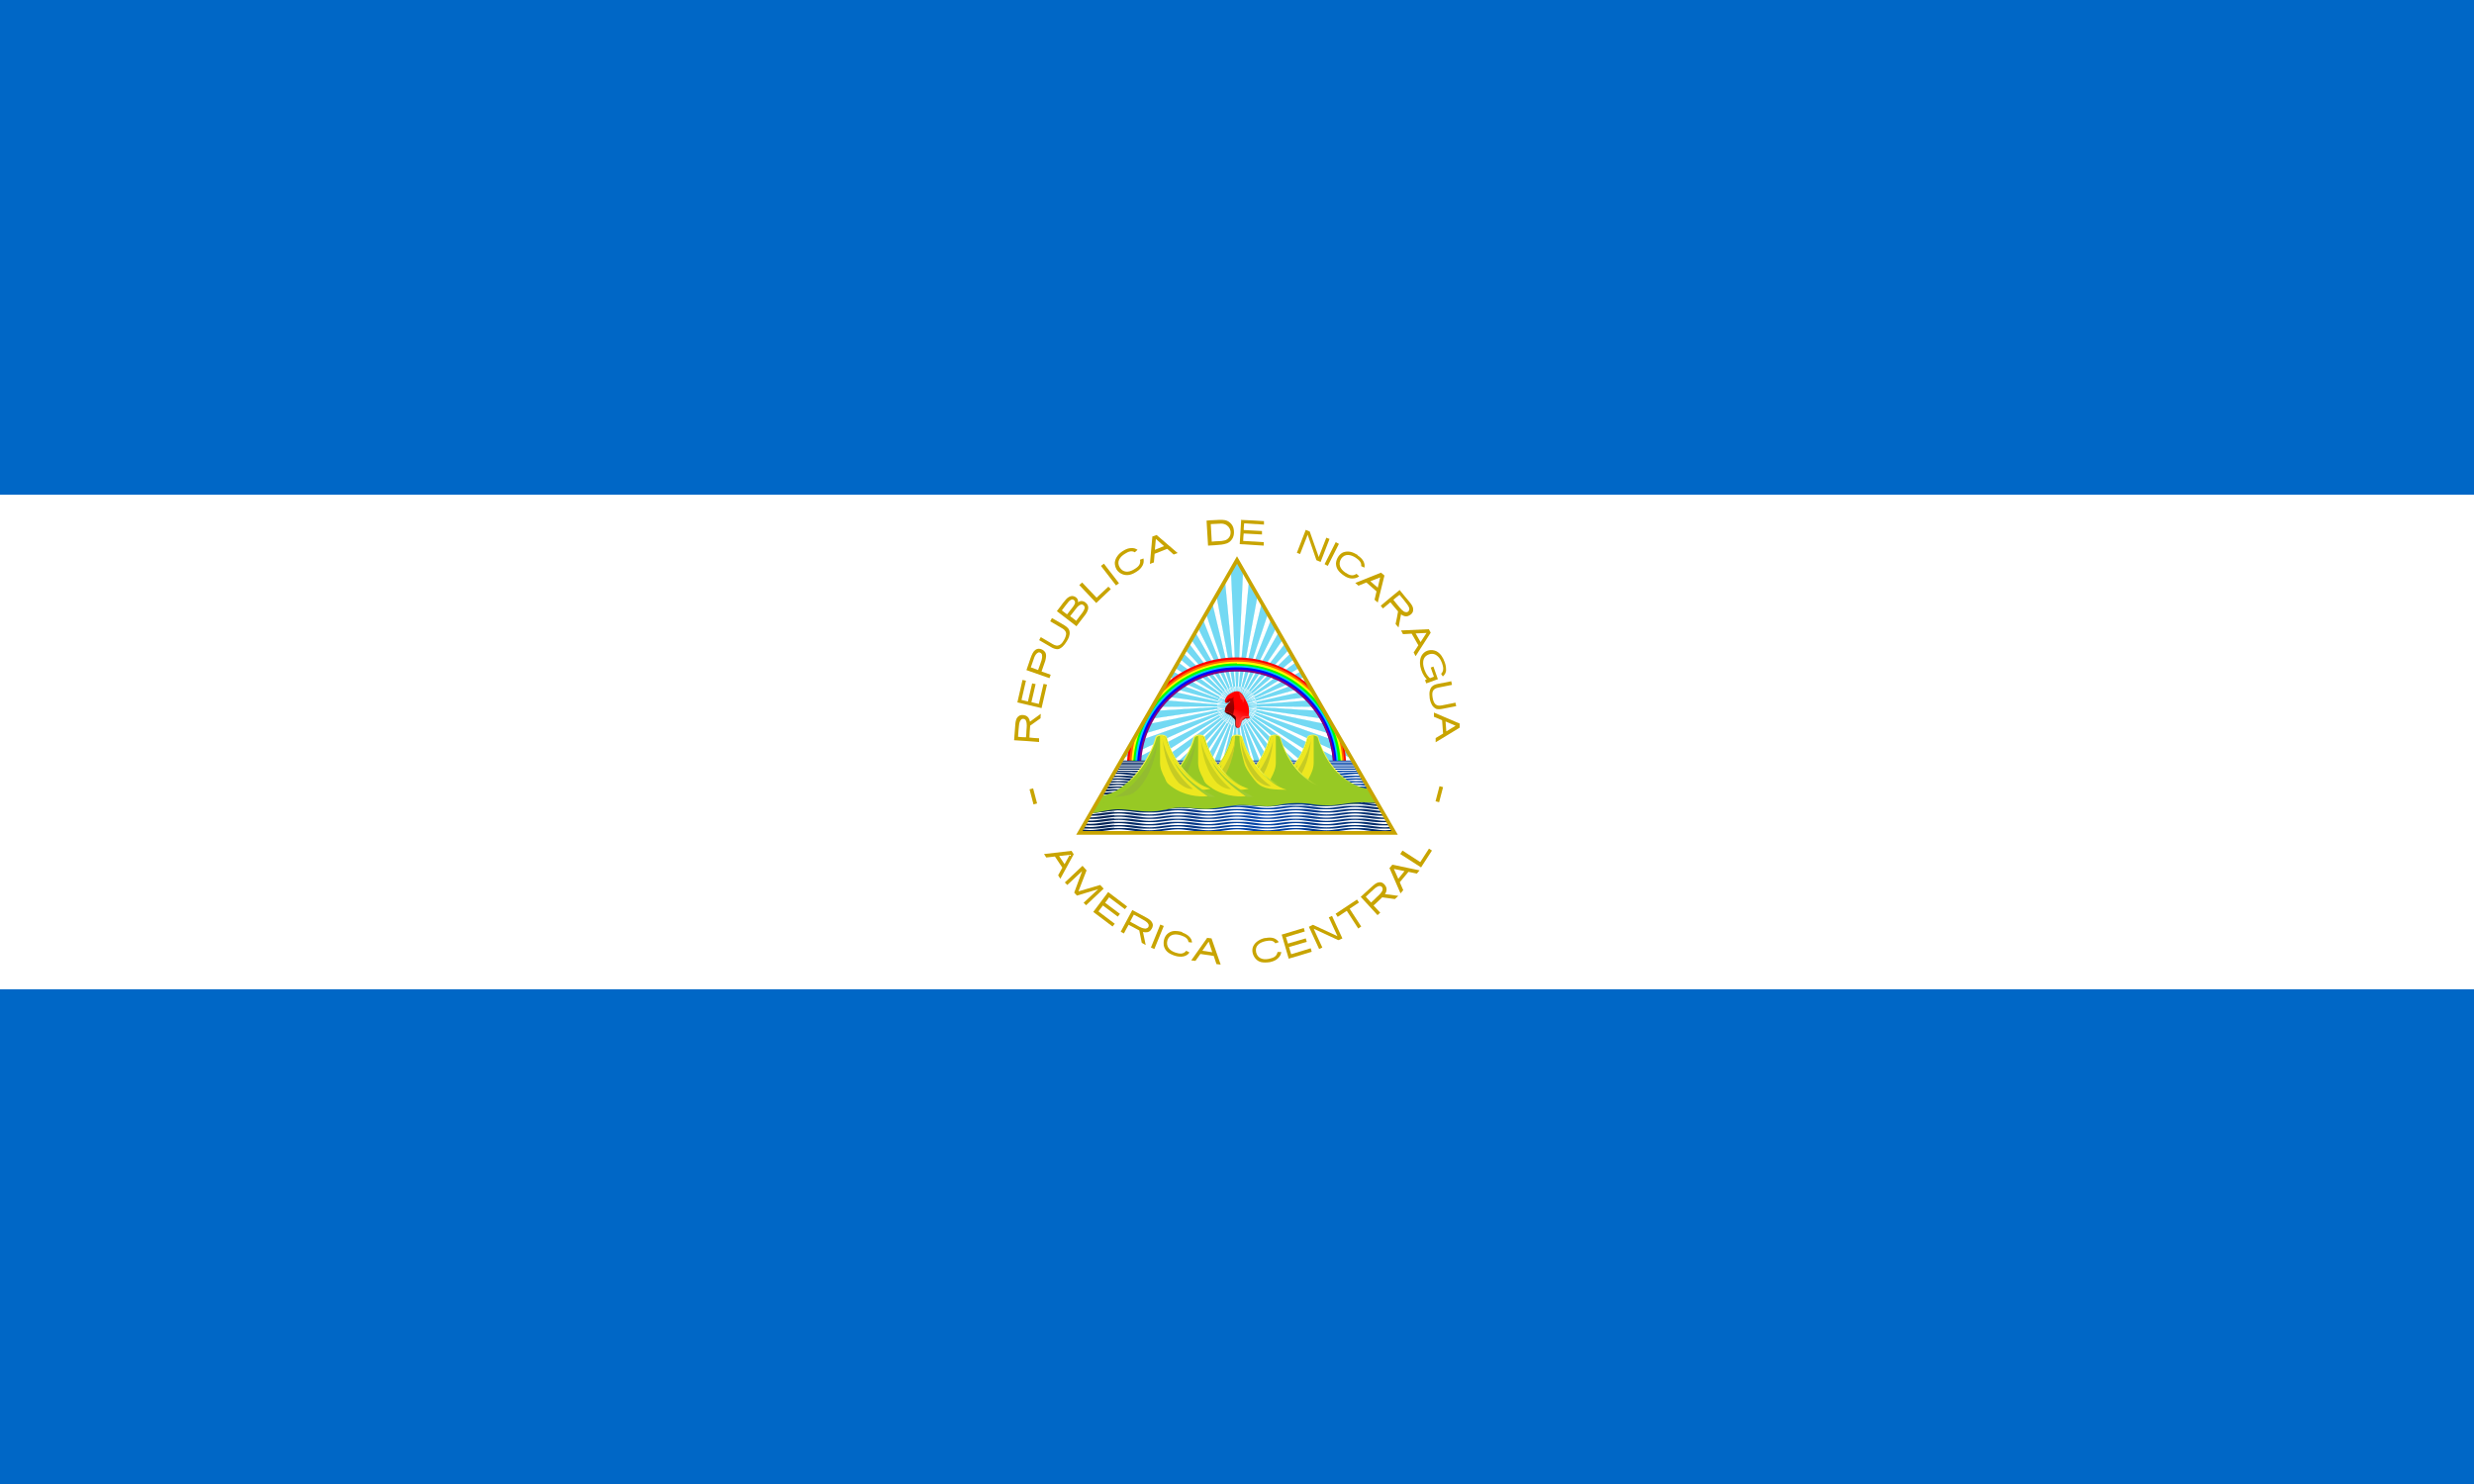 <svg viewBox="0 0 1000 600" xmlns:xlink="http://www.w3.org/1999/xlink" version="1.1" xmlns="http://www.w3.org/2000/svg" data-sanitized-data-name="Layer 1" data-name="Layer 1" id="Layer_1">
  <defs>
    <style>
      .cls-1 {
        stroke-miterlimit: 4;
        stroke-width: .1px;
      }

      .cls-1, .cls-2, .cls-3, .cls-4, .cls-5, .cls-6, .cls-7, .cls-8, .cls-9, .cls-10, .cls-11, .cls-12, .cls-13, .cls-14, .cls-15, .cls-16, .cls-17, .cls-18, .cls-19, .cls-20, .cls-21, .cls-22, .cls-23, .cls-24, .cls-25, .cls-26, .cls-27, .cls-28, .cls-29, .cls-30, .cls-31, .cls-32, .cls-33, .cls-34, .cls-35, .cls-36, .cls-37, .cls-38 {
        fill: #17c0eb;
        isolation: isolate;
        opacity: .6;
        stroke: #17c0eb;
      }

      .cls-39 {
        fill: url(#linear-gradient-12);
      }

      .cls-39, .cls-40, .cls-41, .cls-42, .cls-43, .cls-44, .cls-45, .cls-46, .cls-47, .cls-48, .cls-49, .cls-50, .cls-51, .cls-52, .cls-53, .cls-54, .cls-55, .cls-56, .cls-57, .cls-58, .cls-59, .cls-60, .cls-61, .cls-62, .cls-63, .cls-64, .cls-65, .cls-66, .cls-67, .cls-68, .cls-69, .cls-70, .cls-71, .cls-72, .cls-73, .cls-74, .cls-75, .cls-76, .cls-77, .cls-78, .cls-79, .cls-80, .cls-81, .cls-82, .cls-83, .cls-84, .cls-85, .cls-86, .cls-87 {
        stroke-width: 0px;
      }

      .cls-40 {
        fill: #510000;
      }

      .cls-2 {
        stroke-miterlimit: 4;
        stroke-width: .1px;
      }

      .cls-41 {
        fill: url(#linear-gradient-17);
      }

      .cls-42 {
        fill: url(#linear-gradient-19);
      }

      .cls-43 {
        fill: url(#linear-gradient);
      }

      .cls-3 {
        stroke-miterlimit: 4;
        stroke-width: .1px;
      }

      .cls-44 {
        fill: blue;
      }

      .cls-45 {
        fill: #ff3a3a;
      }

      .cls-4 {
        stroke-miterlimit: 4;
        stroke-width: .1px;
      }

      .cls-5 {
        stroke-miterlimit: 4;
        stroke-width: .1px;
      }

      .cls-46 {
        fill: url(#linear-gradient-21);
      }

      .cls-47 {
        fill: url(#linear-gradient-6);
      }

      .cls-6 {
        stroke-miterlimit: 4;
        stroke-width: .1px;
      }

      .cls-7 {
        stroke-miterlimit: 4;
        stroke-width: .1px;
      }

      .cls-8 {
        stroke-miterlimit: 4;
        stroke-width: .1px;
      }

      .cls-9 {
        stroke-miterlimit: 4;
        stroke-width: .1px;
      }

      .cls-10 {
        stroke-miterlimit: 4;
        stroke-width: .1px;
      }

      .cls-48 {
        fill: #ff0;
      }

      .cls-11 {
        stroke-miterlimit: 4;
        stroke-width: .1px;
      }

      .cls-12 {
        stroke-miterlimit: 4;
        stroke-width: .1px;
      }

      .cls-13 {
        stroke-miterlimit: 4;
        stroke-width: .1px;
      }

      .cls-14 {
        stroke-miterlimit: 4;
        stroke-width: .1px;
      }

      .cls-49 {
        fill: #910000;
      }

      .cls-50 {
        fill: url(#linear-gradient-15);
      }

      .cls-51 {
        fill: #c6cb24;
      }

      .cls-15 {
        stroke-miterlimit: 4;
        stroke-width: .1px;
      }

      .cls-52 {
        fill: url(#linear-gradient-11);
      }

      .cls-16 {
        stroke-miterlimit: 4;
        stroke-width: .1px;
      }

      .cls-17 {
        stroke-miterlimit: 4;
        stroke-width: .1px;
      }

      .cls-53 {
        fill: url(#linear-gradient-5);
      }

      .cls-54 {
        fill: none;
      }

      .cls-55 {
        fill: #9ecb34;
      }

      .cls-18 {
        stroke-miterlimit: 4;
        stroke-width: .1px;
      }

      .cls-19 {
        stroke-miterlimit: 4;
        stroke-width: .1px;
      }

      .cls-56 {
        fill: url(#linear-gradient-13);
      }

      .cls-57 {
        fill: url(#linear-gradient-23);
      }

      .cls-58 {
        fill: purple;
      }

      .cls-59 {
        fill: red;
      }

      .cls-20 {
        stroke-miterlimit: 4;
        stroke-width: .1px;
      }

      .cls-60 {
        fill: url(#linear-gradient-25);
      }

      .cls-21 {
        stroke-miterlimit: 4;
        stroke-width: .1px;
      }

      .cls-61 {
        fill: url(#linear-gradient-16);
      }

      .cls-62 {
        fill: url(#linear-gradient-22);
      }

      .cls-63 {
        fill: url(#linear-gradient-20);
      }

      .cls-22 {
        stroke-miterlimit: 4;
        stroke-width: .1px;
      }

      .cls-64 {
        fill: url(#linear-gradient-14);
      }

      .cls-65 {
        fill: url(#linear-gradient-2);
      }

      .cls-23 {
        stroke-width: .1px;
      }

      .cls-24 {
        stroke-miterlimit: 4;
        stroke-width: .1px;
      }

      .cls-25 {
        stroke-miterlimit: 4;
        stroke-width: .1px;
      }

      .cls-26 {
        stroke-miterlimit: 4;
        stroke-width: .1px;
      }

      .cls-27 {
        stroke-miterlimit: 4;
        stroke-width: .1px;
      }

      .cls-66 {
        fill: url(#linear-gradient-7);
      }

      .cls-67 {
        fill: url(#linear-gradient-3);
      }

      .cls-68 {
        fill: #ccd11e;
      }

      .cls-28 {
        stroke-miterlimit: 4;
        stroke-width: .1px;
      }

      .cls-69 {
        fill: lime;
      }

      .cls-88 {
        clip-path: url(#clippath);
      }

      .cls-70 {
        fill: #ede71f;
      }

      .cls-29 {
        stroke-miterlimit: 4;
        stroke-width: .1px;
      }

      .cls-71 {
        fill: url(#linear-gradient-9);
      }

      .cls-72 {
        fill: url(#linear-gradient-27);
      }

      .cls-73 {
        fill: #93bc30;
      }

      .cls-74 {
        fill: #c8a400;
      }

      .cls-30 {
        stroke-miterlimit: 4;
        stroke-width: .1px;
      }

      .cls-75 {
        fill: #0067c6;
      }

      .cls-76 {
        fill: url(#linear-gradient-8);
      }

      .cls-77 {
        fill: url(#linear-gradient-24);
      }

      .cls-78 {
        fill: url(#linear-gradient-26);
      }

      .cls-79 {
        fill: url(#linear-gradient-18);
      }

      .cls-31 {
        stroke-miterlimit: 4;
        stroke-width: .1px;
      }

      .cls-32 {
        stroke-miterlimit: 4;
        stroke-width: .1px;
      }

      .cls-80 {
        fill: #fff;
      }

      .cls-33 {
        stroke-miterlimit: 4;
        stroke-width: .1px;
      }

      .cls-34 {
        stroke-miterlimit: 4;
        stroke-width: .1px;
      }

      .cls-81 {
        fill: #ff2a2a;
      }

      .cls-82 {
        fill: url(#linear-gradient-28);
      }

      .cls-83 {
        fill: url(#linear-gradient-10);
      }

      .cls-84 {
        fill: #97c924;
      }

      .cls-85 {
        fill: url(#linear-gradient-4);
      }

      .cls-86 {
        fill: #f60;
      }

      .cls-35 {
        stroke-miterlimit: 4;
        stroke-width: .1px;
      }

      .cls-36 {
        stroke-miterlimit: 4;
        stroke-width: .1px;
      }

      .cls-87 {
        fill: #0cf;
      }

      .cls-37 {
        stroke-miterlimit: 4;
        stroke-width: .1px;
      }

      .cls-38 {
        stroke-miterlimit: 4;
        stroke-width: .1px;
      }
    </style>
    <clipPath id="clippath">
      <polygon points="500 226.4 436.3 336.7 563.7 336.7 500 226.4" class="cls-54"></polygon>
    </clipPath>
    <linearGradient gradientUnits="userSpaceOnUse" gradientTransform="translate(0 602) scale(1 -1)" y2="318.3" x2="501.3" y1="312.7" x1="499.5" id="linear-gradient">
      <stop stop-color="#510000" offset="0"></stop>
      <stop stop-color="#8a0000" offset=".3"></stop>
      <stop stop-color="#a00" offset="1"></stop>
    </linearGradient>
    <linearGradient gradientUnits="userSpaceOnUse" gradientTransform="translate(0 602) scale(1 -1)" y2="315.3" x2="500.9" y1="311.4" x1="499.4" id="linear-gradient-2">
      <stop stop-color="#ff2a2a" offset="0"></stop>
      <stop stop-color="red" offset="1"></stop>
    </linearGradient>
    <linearGradient gradientUnits="userSpaceOnUse" gradientTransform="translate(0 602) scale(1 -1)" y2="280" x2="634.4" y1="280" x1="444.5" id="linear-gradient-3">
      <stop stop-color="#025" offset="0"></stop>
      <stop stop-color="#04a" offset=".5"></stop>
      <stop stop-color="#025" offset="1"></stop>
    </linearGradient>
    <linearGradient gradientUnits="userSpaceOnUse" gradientTransform="translate(0 600.9) scale(1 -1)" y2="280" x2="634.4" y1="280" x1="444.5" id="linear-gradient-4">
      <stop stop-color="#025" offset="0"></stop>
      <stop stop-color="#04a" offset=".5"></stop>
      <stop stop-color="#025" offset="1"></stop>
    </linearGradient>
    <linearGradient gradientUnits="userSpaceOnUse" gradientTransform="translate(0 599.8) scale(1 -1)" y2="280" x2="634.4" y1="280" x1="444.5" id="linear-gradient-5">
      <stop stop-color="#025" offset="0"></stop>
      <stop stop-color="#04a" offset=".5"></stop>
      <stop stop-color="#025" offset="1"></stop>
    </linearGradient>
    <linearGradient gradientUnits="userSpaceOnUse" gradientTransform="translate(0 598.7) scale(1 -1)" y2="280" x2="634.4" y1="280" x1="444.5" id="linear-gradient-6">
      <stop stop-color="#025" offset="0"></stop>
      <stop stop-color="#04a" offset=".5"></stop>
      <stop stop-color="#025" offset="1"></stop>
    </linearGradient>
    <linearGradient gradientUnits="userSpaceOnUse" gradientTransform="translate(0 597.5) scale(1 -1)" y2="280" x2="634.4" y1="280" x1="444.5" id="linear-gradient-7">
      <stop stop-color="#025" offset="0"></stop>
      <stop stop-color="#04a" offset=".5"></stop>
      <stop stop-color="#025" offset="1"></stop>
    </linearGradient>
    <linearGradient gradientUnits="userSpaceOnUse" gradientTransform="translate(0 596.4) scale(1 -1)" y2="280" x2="634.4" y1="280" x1="444.5" id="linear-gradient-8">
      <stop stop-color="#025" offset="0"></stop>
      <stop stop-color="#04a" offset=".5"></stop>
      <stop stop-color="#025" offset="1"></stop>
    </linearGradient>
    <linearGradient gradientUnits="userSpaceOnUse" gradientTransform="translate(0 595.3) scale(1 -1)" y2="280" x2="634.4" y1="280" x1="444.5" id="linear-gradient-9">
      <stop stop-color="#025" offset="0"></stop>
      <stop stop-color="#04a" offset=".5"></stop>
      <stop stop-color="#025" offset="1"></stop>
    </linearGradient>
    <linearGradient gradientUnits="userSpaceOnUse" gradientTransform="translate(0 594.2) scale(1 -1)" y2="280" x2="634.4" y1="280" x1="444.5" id="linear-gradient-10">
      <stop stop-color="#025" offset="0"></stop>
      <stop stop-color="#04a" offset=".5"></stop>
      <stop stop-color="#025" offset="1"></stop>
    </linearGradient>
    <linearGradient gradientUnits="userSpaceOnUse" gradientTransform="translate(0 593.1) scale(1 -1)" y2="280" x2="634.4" y1="280" x1="444.5" id="linear-gradient-11">
      <stop stop-color="#025" offset="0"></stop>
      <stop stop-color="#04a" offset=".5"></stop>
      <stop stop-color="#025" offset="1"></stop>
    </linearGradient>
    <linearGradient gradientUnits="userSpaceOnUse" gradientTransform="translate(0 602) scale(1 -1)" y2="292.2" x2="634.4" y1="292.2" x1="444.5" id="linear-gradient-12">
      <stop stop-color="#025" offset="0"></stop>
      <stop stop-color="#04a" offset=".5"></stop>
      <stop stop-color="#025" offset="1"></stop>
    </linearGradient>
    <linearGradient gradientUnits="userSpaceOnUse" gradientTransform="translate(0 602) scale(1 -1)" y2="289.6" x2="634.4" y1="289.6" x1="444.5" id="linear-gradient-13">
      <stop stop-color="#025" offset="0"></stop>
      <stop stop-color="#04a" offset=".5"></stop>
      <stop stop-color="#025" offset="1"></stop>
    </linearGradient>
    <linearGradient gradientUnits="userSpaceOnUse" gradientTransform="translate(0 602) scale(1 -1)" y2="284.4" x2="528.5" y1="290.3" x1="528.5" id="linear-gradient-14">
      <stop stop-color="#f5f549" offset="0"></stop>
      <stop stop-color="#97c924" offset="1"></stop>
    </linearGradient>
    <linearGradient gradientUnits="userSpaceOnUse" gradientTransform="translate(-15.3 602) scale(1 -1)" y2="284.4" x2="528.5" y1="290.3" x1="528.5" id="linear-gradient-15">
      <stop stop-color="#f5f549" offset="0"></stop>
      <stop stop-color="#97c924" offset="1"></stop>
    </linearGradient>
    <linearGradient gradientUnits="userSpaceOnUse" gradientTransform="translate(0 602) scale(1 -1)" y2="284.4" x2="500" y1="290.3" x1="500" id="linear-gradient-16">
      <stop stop-color="#f5f549" offset="0"></stop>
      <stop stop-color="#97c924" offset="1"></stop>
    </linearGradient>
    <linearGradient gradientUnits="userSpaceOnUse" gradientTransform="translate(0 602) scale(1 -1)" y2="284.4" x2="480.7" y1="290.3" x1="480.7" id="linear-gradient-17">
      <stop stop-color="#f5f549" offset="0"></stop>
      <stop stop-color="#97c924" offset="1"></stop>
    </linearGradient>
    <linearGradient gradientUnits="userSpaceOnUse" gradientTransform="translate(-15.4 602) scale(1 -1)" y2="284.4" x2="480.7" y1="290.3" x1="480.7" id="linear-gradient-18">
      <stop stop-color="#f5f549" offset="0"></stop>
      <stop stop-color="#97c924" offset="1"></stop>
    </linearGradient>
    <linearGradient gradientUnits="userSpaceOnUse" gradientTransform="translate(53316.6 5003.1) scale(116.2 -5.8)" y2="799.6" x2="-454" y1="799.6" x1="-455" id="linear-gradient-19">
      <stop stop-color="#025" offset="0"></stop>
      <stop stop-color="#04a" offset=".5"></stop>
      <stop stop-color="#025" offset="1"></stop>
    </linearGradient>
    <linearGradient gradientUnits="userSpaceOnUse" gradientTransform="translate(58144.8 1376) scale(126.7 -1.5)" y2="683.5" x2="-454.4" y1="683.5" x1="-455.4" id="linear-gradient-20">
      <stop stop-color="#025" offset="0"></stop>
      <stop stop-color="#04a" offset=".5"></stop>
      <stop stop-color="#025" offset="1"></stop>
    </linearGradient>
    <linearGradient gradientUnits="userSpaceOnUse" gradientTransform="translate(58144.8 1374.7) scale(126.7 -1.5)" y2="683.5" x2="-454.4" y1="683.5" x1="-455.4" id="linear-gradient-21">
      <stop stop-color="#025" offset="0"></stop>
      <stop stop-color="#04a" offset=".5"></stop>
      <stop stop-color="#025" offset="1"></stop>
    </linearGradient>
    <linearGradient gradientUnits="userSpaceOnUse" gradientTransform="translate(58144.8 1373.4) scale(126.7 -1.5)" y2="683.5" x2="-454.4" y1="683.5" x1="-455.4" id="linear-gradient-22">
      <stop stop-color="#025" offset="0"></stop>
      <stop stop-color="#04a" offset=".5"></stop>
      <stop stop-color="#025" offset="1"></stop>
    </linearGradient>
    <linearGradient gradientUnits="userSpaceOnUse" gradientTransform="translate(58144.8 1372.1) scale(126.7 -1.5)" y2="683.5" x2="-454.4" y1="683.5" x1="-455.4" id="linear-gradient-23">
      <stop stop-color="#025" offset="0"></stop>
      <stop stop-color="#04a" offset=".5"></stop>
      <stop stop-color="#025" offset="1"></stop>
    </linearGradient>
    <linearGradient gradientUnits="userSpaceOnUse" gradientTransform="translate(58144.8 1370.8) scale(126.7 -1.5)" y2="683.5" x2="-454.4" y1="683.5" x1="-455.4" id="linear-gradient-24">
      <stop stop-color="#025" offset="0"></stop>
      <stop stop-color="#04a" offset=".5"></stop>
      <stop stop-color="#025" offset="1"></stop>
    </linearGradient>
    <linearGradient gradientUnits="userSpaceOnUse" gradientTransform="translate(58144.8 1369.6) scale(126.7 -1.5)" y2="683.5" x2="-454.4" y1="683.5" x1="-455.4" id="linear-gradient-25">
      <stop stop-color="#025" offset="0"></stop>
      <stop stop-color="#04a" offset=".5"></stop>
      <stop stop-color="#025" offset="1"></stop>
    </linearGradient>
    <linearGradient gradientUnits="userSpaceOnUse" gradientTransform="translate(58144.8 1368.3) scale(126.7 -1.5)" y2="683.5" x2="-454.4" y1="683.5" x1="-455.4" id="linear-gradient-26">
      <stop stop-color="#025" offset="0"></stop>
      <stop stop-color="#04a" offset=".5"></stop>
      <stop stop-color="#025" offset="1"></stop>
    </linearGradient>
    <linearGradient gradientUnits="userSpaceOnUse" gradientTransform="translate(58144.8 1367) scale(126.7 -1.5)" y2="683.5" x2="-454.4" y1="683.5" x1="-455.4" id="linear-gradient-27">
      <stop stop-color="#025" offset="0"></stop>
      <stop stop-color="#04a" offset=".5"></stop>
      <stop stop-color="#025" offset="1"></stop>
    </linearGradient>
    <linearGradient gradientUnits="userSpaceOnUse" gradientTransform="translate(58144.8 1365.7) scale(126.7 -1.5)" y2="683.5" x2="-454.4" y1="683.5" x1="-455.4" id="linear-gradient-28">
      <stop stop-color="#025" offset="0"></stop>
      <stop stop-color="#04a" offset=".5"></stop>
      <stop stop-color="#025" offset="1"></stop>
    </linearGradient>
  </defs>
  <rect height="600" width="1000" class="cls-75"></rect>
  <rect height="200" width="1000" y="200" class="cls-80"></rect>
  <g id="text">
    <path d="M410,299.3c3.3.2,6.7.4,10,.7,0-.5,0-1,0-1.5-1.3,0-2.6-.2-3.9-.3,0-1.6.2-3.2.3-4.8,1.4-1,2.8-2,4.2-3,0-.6,0-1.2.1-1.8-1.5,1.1-2.9,2.1-4.4,3.2-.1-1-.7-2.1-1.8-2.5-.9-.3-2-.4-2.8.3-1,.7-1.2,2.1-1.3,3.2-.2,2.2-.3,4.4-.5,6.5h0ZM411.5,298c.1-1.6.2-3.3.4-4.9.1-.8.3-1.7,1-2.3.6-.4,1.6-.1,1.8.6.5,1.2.3,2.6.2,3.9,0,.9-.1,1.9-.2,2.8-1.1,0-2.1-.1-3.2-.2h0Z" class="cls-74"></path>
    <path d="M411.3,284c3.2.8,6.5,1.5,9.7,2.3.7-3.2,1.5-6.3,2.2-9.5-.5-.1-.9-.2-1.4-.3-.6,2.7-1.3,5.4-1.9,8.1-1-.2-2-.5-3-.7.6-2.4,1.1-4.8,1.7-7.3-.5-.1-.9-.2-1.4-.3-.6,2.4-1.1,4.8-1.7,7.3-.9-.2-1.7-.4-2.6-.6.6-2.6,1.2-5.2,1.8-7.8-.5-.1-.9-.2-1.4-.3-.7,3.1-1.4,6.1-2.1,9.2h0Z" class="cls-74"></path>
    <path d="M414.8,270.9c3.1,1.1,6.3,2.2,9.4,3.3.2-.5.3-.9.5-1.4-1.2-.4-2.5-.9-3.7-1.3.5-1.4,1-2.8,1.5-4.3.3-1.2.6-2.6-.1-3.6-.6-.8-1.6-1.3-2.5-1.3-1.1,0-2,.8-2.5,1.8-.7,1.3-1.1,2.8-1.6,4.2-.3.9-.6,1.7-.9,2.6ZM416.6,270c.5-1.4,1-2.9,1.5-4.3.3-.7.8-1.6,1.6-1.9.7-.2,1.5.4,1.5,1.1.2,1.3-.4,2.6-.8,3.8-.3.7-.5,1.5-.8,2.2-1-.4-2-.7-3-1.1h0Z" class="cls-74"></path>
    <path d="M420,258.8c1.8,1,3.5,2.1,5.3,3.1,1,.5,2.3.9,3.3.2,1.4-.8,2.3-2.3,3.1-3.7.6-1.2,1-2.7.3-4-.8-1.2-2.2-1.8-3.3-2.5-1.2-.7-2.3-1.3-3.5-2l-.7,1.3c1.7,1,3.4,2,5.1,3,.8.5,1.5,1.4,1.3,2.4-.2,1.2-.8,2.2-1.5,3.2-.6.8-1.5,1.4-2.5,1.2-1-.2-1.9-.9-2.8-1.4-1.1-.7-2.3-1.3-3.4-2-.2.4-.5.8-.7,1.3h0Z" class="cls-74"></path>
    <path d="M427.2,247.1c2.6,2,5.3,4.1,7.9,6.1,1.2-1.6,2.5-3.2,3.7-4.8.7-1,1.4-2.4.9-3.6-.4-1-1.5-1.8-2.6-1.8-.5,0-1.1.3-1.4.5.3-1.1-.6-2.1-1.6-2.4-1.2-.4-2.4.3-3.2,1.2-.9,1-1.7,2.1-2.5,3.2-.4.6-.9,1.1-1.3,1.7ZM429.2,246.8c.9-1.2,1.8-2.4,2.8-3.6.5-.5,1.2-1.1,1.9-.7.6.3.8,1.1.5,1.7-.5,1-1.3,1.9-2,2.8-.4.5-.7,1-1.1,1.4-.7-.5-1.4-1.1-2.1-1.6ZM432.5,249.2c1-1.2,1.9-2.5,2.9-3.7.5-.5,1.2-1.2,2-1.1.7.2,1.2.9,1,1.6-.4,1.3-1.4,2.3-2.2,3.4-.4.5-.8,1.1-1.2,1.6-.8-.6-1.6-1.3-2.5-1.9Z" class="cls-74"></path>
    <path d="M436.2,236.5l6.9,7.3,5.9-5.6-1-1-4.7,4.4h-.1c0,.1,0,0,0,0l-5.8-6.1-1.1,1Z" class="cls-74"></path>
    <path d="M445,228.8l6.1,7.9,1.2-.9-6.1-7.9-1.2.9Z" class="cls-74"></path>
    <path d="M454,222.7c-1,.6-1.8,1.3-2.4,2.2-.6.8-.9,1.7-1,2.6,0,.9.2,1.8.7,2.7.5.8,1.2,1.4,2,1.8.8.4,1.7.6,2.7.5,1-.1,2.1-.5,3.3-1.3,1.2-.7,2-1.6,2.5-2.5.5-.9.6-1.9.4-2.9l-1.4.5c.4,2-.9,3-2.4,3.9-2.3,1.4-4.5,1.3-5.8-.8-1.4-2.3.1-4.3,2.1-5.5,1.4-.9,2.7-1.4,4-.6l1.1-1c-.7-.5-1.6-.8-2.6-.7-1,0-2.1.4-3.2,1.1h0Z" class="cls-74"></path>
    <path d="M465.8,216.8l-1,11.2,1.6-.6.3-3.5h0s5.1-2,5.1-2l2.6,2.3,1.6-.6-8.5-7.3-1.6.6h0ZM467.2,217.9l3.3,2.9-3.7,1.5.4-4.4Z" class="cls-74"></path>
    <path d="M487.7,210.6c.2,3.3.4,6.7.6,10,1.8-.1,3.6-.2,5.4-.4,1.4-.2,2.9-.5,3.9-1.7,1.3-1.4,1.4-3.5.9-5.2-.5-1.5-1.8-2.7-3.4-3-1.5-.3-3.1,0-4.6,0-.9,0-1.9.1-2.8.2h0ZM489.3,211.9c1.4,0,2.9-.2,4.3-.2.8,0,1.6.2,2.3.7,1,.7,1.6,1.9,1.5,3.1,0,1.4-1.1,2.7-2.4,3-.8.2-1.6.3-2.4.3-.9,0-1.9.1-2.8.2-.1-2.4-.3-4.8-.4-7.1h0Z" class="cls-74"></path>
    <path d="M501.7,210c-.2,3.3-.4,6.7-.6,10,3.2.2,6.5.4,9.7.6,0-.5,0-.9,0-1.4-2.8-.2-5.5-.3-8.3-.5,0-1,.1-2,.2-3,2.5.1,5,.3,7.4.4,0-.5,0-.9,0-1.4-2.5-.1-5-.3-7.4-.4,0-.9.1-1.8.2-2.7,2.7.2,5.3.3,8,.5,0-.5,0-1,0-1.4-3.1-.2-6.3-.4-9.4-.5h0Z" class="cls-74"></path>
    <path d="M527.8,214.2l-3.6,9.3,1.3.5,2.9-7.4v-.4c.1,0,.3.4.3.4l3.4,9.9,1.7.7,3.6-9.3-1.3-.5-2.9,7.4v.4c-.1,0-.3-.4-.3-.4l-3.5-9.9-1.7-.7Z" class="cls-74"></path>
    <path d="M541.2,219.9l-4.5,8.9-1.3-.7,4.5-8.9,1.3.7Z" class="cls-74"></path>
    <path d="M548.8,224.4c-1-.6-2-1.1-3-1.3-1-.2-1.9-.1-2.8.2-.8.3-1.5.9-2.1,1.8-.5.8-.8,1.6-.9,2.6,0,.9.2,1.8.7,2.6.5.8,1.3,1.6,2.5,2.4,1.1.8,2.3,1.2,3.3,1.2,1,0,2-.2,2.9-.9l-1.1-1c-1.7,1.2-3.1.4-4.5-.5-2.2-1.5-3-3.5-1.7-5.6,1.5-2.2,3.9-1.7,5.9-.4,1.3.9,2.4,1.9,2.2,3.4l1.3.6c.2-.9,0-1.8-.4-2.6-.5-.9-1.3-1.7-2.4-2.4h0Z" class="cls-74"></path>
    <path d="M558.3,231.5l-10.5,4.2,1.3,1.1,3.2-1.3h0s4.1,3.6,4.1,3.6l-.8,3.4,1.3,1.1,2.7-10.9-1.3-1.1h0ZM557.9,233.3l-1,4.3-3-2.6,4.1-1.6h0Z" class="cls-74"></path>
    <path d="M565.8,238.5c-2.6,2.1-5.1,4.2-7.7,6.4.3.4.6.8.9,1.1,1-.8,2-1.7,3-2.5,1,1.2,2,2.5,3.1,3.7-.3,1.7-.6,3.4-1,5.1.4.5.8,1,1.2,1.4.3-1.8.7-3.6,1-5.3.9.7,2.1,1.1,3.2.5.9-.4,1.7-1.2,1.7-2.3.1-1.4-.9-2.5-1.7-3.5-1.3-1.5-2.5-3-3.8-4.6h0ZM565.7,240.5c1.1,1.3,2.2,2.6,3.2,4,.5.7,1.1,1.7.5,2.5-.4.7-1.4.6-2,.2-1.2-.8-2-2.1-3-3.2-.4-.5-.8-1-1.2-1.5.8-.7,1.7-1.4,2.5-2Z" class="cls-74"></path>
    <path d="M577.5,254.4l-11.2.5.8,1.5,3.5-.2h0s2.7,4.7,2.7,4.7l-1.9,2.9.8,1.5,6.1-9.5-.8-1.5h0ZM576.6,255.9l-2.4,3.7-2-3.5,4.4-.2Z" class="cls-74"></path>
    <path d="M583.9,267.6c-.6-1.7-1.6-3.4-3.3-4.3-1.9-.9-4.3-.5-5.6,1.2-1.1,1.4-1.2,3.3-.9,5,.4,1.9,1.2,3.7,2.6,5.2-.2,0-.5.2-.7.3l.5,1.3c1.6-.6,3.1-1.1,4.7-1.7l-1.8-5.1c-.4.1-.7.3-1.1.4.4,1.2.9,2.5,1.3,3.7-.5.2-1.1.4-1.6.6-1.4-1.2-2.2-3-2.6-4.7-.3-1.3-.3-2.9.7-4,1.2-1.2,3.2-1.6,4.6-.5,1.4,1,2.1,2.6,2.5,4.2.3,1.1.2,2.3-.6,3.1-.2.2.1.4.2.6.1.2.3.4.4.6.8-.7,1.4-1.7,1.3-2.8,0-1.1-.2-2.1-.6-3.1Z" class="cls-74"></path>
    <path d="M586.8,275.4l-5.6,1.1c-1,.2-1.8.5-2.3,1-.5.4-.8,1.1-1,1.9-.2.8-.1,1.8,0,3,0,0,0,0,0,0,.2,1.2.6,2.1,1,2.8.5.7,1,1.1,1.6,1.4.6.2,1.5.2,2.5,0l5.6-1.1-.3-1.4-5.5,1.1c-2.4.5-3.3-.8-3.7-3,0,0,0,0,0,0-.4-2.2-.2-3.7,2.3-4.2l5.5-1.1-.3-1.4h0Z" class="cls-74"></path>
    <path d="M589.9,292.5l-10.3-4.4v1.7c.1,0,3.3,1.4,3.3,1.4h0s.4,5.4.4,5.4l-3,1.8v1.7c.1,0,9.7-5.9,9.7-5.9v-1.7q-.1,0-.1,0ZM588.4,293.4l-3.8,2.3-.3-4,4,1.7Z" class="cls-74"></path>
    <rect transform="translate(-68.1 117) rotate(-14.7)" height="6.3" width="1.5" y="318.4" x="417.1" class="cls-74"></rect>
    <rect transform="translate(123 802.7) rotate(-75.3)" height="1.5" width="6.3" y="320.8" x="579.1" class="cls-74"></rect>
    <path d="M433.2,344l-11.2,1.3.9,1.4,3.5-.4h0s3,4.5,3,4.5l-1.7,3.1.9,1.4,5.4-9.9-.9-1.4h0ZM432.4,345.6l-2.1,3.8-2.2-3.3,4.4-.5h0Z" class="cls-74"></path>
    <path d="M437.5,350.1l-7.1,6.7,1,1,6-5.6-3.2,8.7,1.1,1.2,8.6-2.6-5.9,5.5,1,1,7.1-6.7-1.4-1.5-8.8,2.6,3.3-8.5-1.6-1.8Z" class="cls-74"></path>
    <path d="M447.9,360.7c-2,2.7-4,5.3-6,8,2.6,2,5.2,3.9,7.8,5.9.3-.4.6-.8.9-1.1-2.2-1.7-4.4-3.3-6.6-5,.6-.8,1.2-1.6,1.8-2.4,2,1.5,4,3,6,4.5l.9-1.1c-2-1.5-4-3-6-4.5.5-.7,1.1-1.4,1.6-2.2,2.1,1.6,4.2,3.2,6.4,4.8.3-.4.6-.8.9-1.1-2.5-1.9-5-3.8-7.5-5.7h0Z" class="cls-74"></path>
    <path d="M457.7,367.9c-1.6,2.9-3.1,5.9-4.7,8.8.4.2.9.5,1.3.7.6-1.2,1.2-2.3,1.9-3.5,1.4.7,2.8,1.5,4.3,2.3.3,1.7.7,3.4,1,5l1.6.9c-.4-1.8-.7-3.5-1.1-5.3,1.1.3,2.4.2,3.1-.7.6-.7,1.1-1.7.8-2.6-.4-1.3-1.6-2-2.7-2.6-1.8-1-3.6-1.9-5.4-2.9h0ZM458.3,369.8c1.5.8,3,1.6,4.5,2.5.7.5,1.6,1.1,1.5,2,0,.8-1,1.3-1.7,1.1-1.5-.2-2.7-1.1-4-1.8-.6-.3-1.2-.6-1.8-1,.5-.9,1-1.9,1.5-2.8h0Z" class="cls-74"></path>
    <path d="M469,373.8l-3.8,9.3,1.4.6,3.8-9.3-1.4-.6Z" class="cls-74"></path>
    <path d="M478,376.9c-1.1-.4-2.2-.5-3.2-.5-1,0-1.9.4-2.6.9-.7.5-1.3,1.3-1.6,2.3-.3.9-.3,1.8-.2,2.7.2.9.6,1.7,1.3,2.4.7.7,1.7,1.2,3.1,1.7,1.3.4,2.5.5,3.5.3,1-.2,1.9-.7,2.5-1.6l-1.3-.7c-1.3,1.6-2.9,1.2-4.5.7-2.5-.9-3.8-2.6-3.1-5,.9-2.6,3.4-2.6,5.5-1.9,1.5.5,2.8,1.2,3,2.7l1.4.2c0-.9-.4-1.7-1.1-2.4-.7-.7-1.7-1.3-2.9-1.7h0Z" class="cls-74"></path>
    <path d="M488,379.1l-6.5,9.2,1.7.2,2-2.8h0s5.4.8,5.4.8l1.1,3.3,1.7.2-3.7-10.6-1.7-.2h0ZM488.6,380.8l1.4,4.2-4-.6,2.5-3.6Z" class="cls-74"></path>
    <path d="M511.5,379.2c-1.1.2-2.1.6-3,1.2-.9.6-1.5,1.3-1.9,2.1-.4.8-.5,1.7-.3,2.7.2.9.6,1.7,1.2,2.4.6.7,1.4,1.2,2.3,1.4.9.2,2.1.2,3.5,0,1.3-.3,2.4-.7,3.2-1.5.8-.7,1.3-1.6,1.4-2.6h-1.5c-.4,2-1.9,2.4-3.6,2.8-2.6.5-4.6-.4-5.1-2.8-.5-2.7,1.6-3.9,3.9-4.4,1.6-.3,3-.4,3.9.9l1.4-.5c-.5-.7-1.2-1.3-2.1-1.6-1-.3-2.1-.3-3.4,0h0Z" class="cls-74"></path>
    <path d="M518.1,378l2.8,9.6c3.1-.9,6.2-1.8,9.3-2.8-.1-.5-.3-.9-.4-1.4-2.6.8-5.3,1.6-7.9,2.4-.3-1-.6-1.9-.9-2.9,2.4-.7,4.8-1.4,7.2-2.1-.1-.5-.3-.9-.4-1.4-2.4.7-4.8,1.4-7.2,2.1-.3-.9-.5-1.7-.8-2.6,2.5-.8,5.1-1.5,7.6-2.3-.1-.5-.3-.9-.4-1.4-3,.9-6,1.8-9,2.7h0Z" class="cls-74"></path>
    <path d="M529,374.6c1.4,3,2.8,6.1,4.2,9.1.4-.2.8-.4,1.3-.6-1.2-2.5-2.3-5-3.5-7.6,3.2,1.5,6.5,3,9.7,4.5.2.2.4,0,.6,0,.4-.2.8-.4,1.3-.6-1.4-3-2.8-6.1-4.2-9.1-.4.2-.8.4-1.3.6l3.5,7.6c-3.3-1.5-6.6-3.1-9.9-4.6-.5.3-1.1.5-1.6.8Z" class="cls-74"></path>
    <path d="M539.9,369.5l.8,1.2,3.6-2.4h.1c0,0,0,0,0,0l4.6,7.1,1.2-.8-4.6-7.1h0c0-.1.1-.2.1-.2l3.6-2.4-.8-1.2-8.6,5.7Z" class="cls-74"></path>
    <path d="M550,362.6c2.3,2.5,4.5,4.9,6.8,7.4.4-.3.7-.7,1.1-1-.9-1-1.8-1.9-2.7-2.9,1.2-1.1,2.4-2.2,3.5-3.3,1.7.2,3.4.5,5.1.7.5-.4.9-.8,1.4-1.3-1.8-.2-3.6-.5-5.4-.7.7-.9.9-2.2.3-3.2-.5-.9-1.3-1.6-2.3-1.6-1.4,0-2.4,1-3.4,1.9-1.5,1.3-2.9,2.7-4.4,4h0ZM552,362.6c1.3-1.2,2.5-2.4,3.8-3.5.7-.5,1.6-1.2,2.5-.7.7.4.7,1.4.3,2-.8,1.3-2,2.1-3,3.2-.5.4-.9.9-1.4,1.3-.7-.8-1.5-1.6-2.2-2.4h0Z" class="cls-74"></path>
    <path d="M561.6,350.9l4.5,10.3,1.1-1.3-1.4-3.2h0s3.5-4.2,3.5-4.2l3.4.7,1.1-1.3-11-2.3-1.1,1.3h0ZM563.4,351.3l4.3.9-2.5,3.1-1.8-4Z" class="cls-74"></path>
    <path d="M566,345.3l8.4,5.4,4.4-6.8-1.2-.8-3.5,5.4h0c0,.1-.1,0-.1,0l-7.1-4.6-.8,1.2Z" class="cls-74"></path>
  </g>
  <g class="cls-88">
    <g>
      <g id="rays">
        <path d="M500,226.4l-31.5,54.5-15.4,26.7h93.8l-14.7-25.5-32.2-55.8h0Z" class="cls-80"></path>
        <g id="rays5">
          <g id="ray">
            <path d="M500,226.4l-2.4,4.1,2.4,55,2.4-55-2.4-4.1Z" class="cls-23"></path>
            <path d="M500,277.5s0,0-.1,0v3.1c.1,0,.3-3.1.3-3.1,0,0,0,0-.1,0Z" class="cls-80"></path>
          </g>
          <g data-sanitized-data-name="ray" data-name="ray" id="ray-2">
            <path d="M556.2,267.2l-4.6-1-51.6,19.2,53-14.7,3.2-3.5Z" class="cls-8"></path>
            <path d="M507.6,283s0,0,0-.1l-2.9,1.1,3-.8s0,0,0-.1Z" class="cls-80"></path>
          </g>
          <g data-sanitized-data-name="ray" data-name="ray" id="ray-3">
            <path d="M534.7,333.2l-.5-4.7-34.2-43.1,30.4,45.9,4.3,1.9Z" class="cls-29"></path>
            <path d="M504.7,291.9s0,0,.1,0l-1.9-2.4,1.7,2.6s0,0,.1,0Z" class="cls-80"></path>
          </g>
          <g data-sanitized-data-name="ray" data-name="ray" id="ray-4">
            <path d="M465.3,333.2l4.3-1.9,30.4-45.9-34.2,43.1-.5,4.7Z" class="cls-29"></path>
            <path d="M495.3,291.9s0,0,.1,0l1.7-2.6-1.9,2.4s0,0,.1,0Z" class="cls-80"></path>
          </g>
          <g data-sanitized-data-name="ray" data-name="ray" id="ray-5">
            <path d="M443.8,267.2l3.2,3.5,53,14.7-51.6-19.2-4.6,1Z" class="cls-8"></path>
            <path d="M492.4,283s0,0,0,.1l3,.8-2.9-1.1s0,0,0,.1Z" class="cls-80"></path>
          </g>
        </g>
        <g data-sanitized-data-name="rays5" data-name="rays5" id="rays5-2">
          <g data-sanitized-data-name="ray" data-name="ray" id="ray-6">
            <path d="M508.2,227l-2.9,3.7-5.3,54.8,10-54.1-1.8-4.4Z" class="cls-37"></path>
            <path d="M501.1,277.6s0,0-.1,0l-.3,3.1.6-3.1s0,0-.1,0Z" class="cls-80"></path>
          </g>
          <g data-sanitized-data-name="ray" data-name="ray" id="ray-7">
            <path d="M558.2,275.2l-4.4-1.6-53.7,11.9,54.6-7.2,3.6-3Z" class="cls-28"></path>
            <path d="M507.9,284.1s0,0,0-.1l-3,.7,3.1-.4s0,0,0-.1Z" class="cls-80"></path>
          </g>
          <g data-sanitized-data-name="ray" data-name="ray" id="ray-8">
            <path d="M527.7,337.6l.2-4.7-27.9-47.4,23.7,49.6,4,2.5Z" class="cls-22"></path>
            <path d="M503.8,292.5s0,0,.1,0l-1.6-2.7,1.3,2.8s0,0,.1,0Z" class="cls-80"></path>
          </g>
          <g data-sanitized-data-name="ray" data-name="ray" id="ray-9">
            <path d="M459,327.9l4.5-1.3,36.5-41.2-39.9,37.9-1.1,4.6Z" class="cls-20"></path>
            <path d="M494.4,291.2s0,0,0,0l2.1-2.3-2.3,2.1s0,0,0,0Z" class="cls-80"></path>
          </g>
          <g data-sanitized-data-name="ray" data-name="ray" id="ray-10">
            <path d="M446.9,259.6l2.6,3.9,50.4,22-48.4-26.2-4.7.3Z" class="cls-2"></path>
            <path d="M492.8,282s0,0,0,.1l2.9,1.2-2.7-1.5s0,0,0,.1Z" class="cls-80"></path>
          </g>
        </g>
        <g data-sanitized-data-name="rays5" data-name="rays5" id="rays5-3">
          <g data-sanitized-data-name="ray" data-name="ray" id="ray-11">
            <path d="M516.3,228.7l-3.4,3.3-12.9,53.5,17.4-52.2-1.1-4.6Z" class="cls-12"></path>
            <path d="M502.2,277.8s0,0-.1,0l-.7,3,1-3s0,0-.1,0Z" class="cls-80"></path>
          </g>
          <g data-sanitized-data-name="ray" data-name="ray" id="ray-12">
            <path d="M559,283.4l-4.2-2.2-54.9,4.3,55,.4,4-2.5Z" class="cls-19"></path>
            <path d="M508,285.2s0,0,0-.1l-3.1.2h3.1s0,0,0-.1Z" class="cls-80"></path>
          </g>
          <g data-sanitized-data-name="ray" data-name="ray" id="ray-13">
            <path d="M520.2,341l.8-4.6-21-50.9,16.6,52.5,3.6,3Z" class="cls-17"></path>
            <path d="M502.7,293s0,0,.1,0l-1.2-2.9.9,3s0,0,.1,0Z" class="cls-80"></path>
          </g>
          <g data-sanitized-data-name="ray" data-name="ray" id="ray-14">
            <path d="M453.5,321.8l4.7-.7,41.9-35.7-44.8,32-1.8,4.4Z" class="cls-31"></path>
            <path d="M493.7,290.4s0,0,0,.1l2.4-2-2.5,1.8s0,0,0,.1Z" class="cls-80"></path>
          </g>
          <g data-sanitized-data-name="ray" data-name="ray" id="ray-15">
            <path d="M451,252.4l2.1,4.2,46.9,28.8-44.3-32.7-4.7-.3Z" class="cls-14"></path>
            <path d="M493.4,281s0,0,0,.1l2.7,1.6-2.5-1.9s0,0,0,.1Z" class="cls-80"></path>
          </g>
        </g>
        <g data-sanitized-data-name="rays5" data-name="rays5" id="rays5-4">
          <g data-sanitized-data-name="ray" data-name="ray" id="ray-16">
            <path d="M524,231.5l-3.8,2.8-20.2,51.2,24.5-49.3-.5-4.7Z" class="cls-25"></path>
            <path d="M503.3,278.2s0,0-.1,0l-1.1,2.9,1.4-2.8s0,0-.1,0Z" class="cls-80"></path>
          </g>
          <g data-sanitized-data-name="ray" data-name="ray" id="ray-17">
            <path d="M558.7,291.6l-3.8-2.8-54.9-3.4,54.4,8.1,4.3-1.9Z" class="cls-3"></path>
            <path d="M507.9,286.3s0,0,0-.1l-3.1-.2,3.1.5s0,0,0-.1Z" class="cls-80"></path>
          </g>
          <g data-sanitized-data-name="ray" data-name="ray" id="ray-18">
            <path d="M512.3,343.2l1.5-4.5-13.7-53.3,9.1,54.3,3.2,3.5Z" class="cls-9"></path>
            <path d="M501.7,293.3s0,0,.1,0l-.8-3,.5,3.1s0,0,.1,0Z" class="cls-80"></path>
          </g>
          <g data-sanitized-data-name="ray" data-name="ray" id="ray-19">
            <path d="M448.9,315h4.7s46.4-29.5,46.4-29.5l-48.8,25.4-2.4,4.1Z" class="cls-4"></path>
            <path d="M493.1,289.5s0,0,0,.1l2.6-1.7-2.8,1.4s0,0,0,.1Z" class="cls-80"></path>
          </g>
          <g data-sanitized-data-name="ray" data-name="ray" id="ray-20">
            <path d="M456.1,245.9l1.5,4.5,42.4,35-39.3-38.5-4.6-1Z" class="cls-1"></path>
            <path d="M494.1,280.1s0,0,0,.1l2.4,2-2.2-2.2s0,0,0,0Z" class="cls-80"></path>
          </g>
        </g>
        <g data-sanitized-data-name="rays5" data-name="rays5" id="rays5-5">
          <g data-sanitized-data-name="ray" data-name="ray" id="ray-21">
            <path d="M531.3,235.4l-4.2,2.2-27.1,47.9,31.1-45.4.2-4.7Z" class="cls-16"></path>
            <path d="M504.2,278.7s0,0-.1,0l-1.5,2.7,1.8-2.6s0,0-.1,0Z" class="cls-80"></path>
          </g>
          <g data-sanitized-data-name="ray" data-name="ray" id="ray-22">
            <path d="M557.3,299.8l-3.4-3.3-53.9-11,52.8,15.6,4.5-1.3Z" class="cls-35"></path>
            <path d="M507.8,287.4s0,0,0-.1l-3.1-.6,3,.9s0,0,0-.1Z" class="cls-80"></path>
          </g>
          <g data-sanitized-data-name="ray" data-name="ray" id="ray-23">
            <path d="M504.1,344.4l2.1-4.2-6.2-54.7,1.5,55,2.6,3.9Z" class="cls-32"></path>
            <path d="M500.6,293.4s0,0,.1,0l-.4-3.1v3.1c.1,0,.2,0,.2,0Z" class="cls-80"></path>
          </g>
          <g data-sanitized-data-name="ray" data-name="ray" id="ray-24">
            <path d="M445.2,307.6l4.7.7,50.1-22.8-51.9,18.4-2.9,3.7Z" class="cls-34"></path>
            <path d="M492.6,288.5s0,0,0,.1l2.8-1.3-2.9,1s0,0,0,.1Z" class="cls-80"></path>
          </g>
          <g data-sanitized-data-name="ray" data-name="ray" id="ray-25">
            <path d="M462,240.2l.8,4.6,37.1,40.6-33.5-43.6-4.4-1.6Z" class="cls-11"></path>
            <path d="M494.9,279.3s0,0-.1,0l2.1,2.3-1.9-2.5s0,0-.1,0Z" class="cls-80"></path>
          </g>
        </g>
        <g data-sanitized-data-name="rays5" data-name="rays5" id="rays5-6">
          <g data-sanitized-data-name="ray" data-name="ray" id="ray-26">
            <path d="M538,240.2l-4.4,1.6-33.5,43.6,37.1-40.6.8-4.6Z" class="cls-11"></path>
            <path d="M505.1,279.3s0,0-.1,0l-1.9,2.5,2.1-2.3s0,0-.1,0Z" class="cls-80"></path>
          </g>
          <g data-sanitized-data-name="ray" data-name="ray" id="ray-27">
            <path d="M554.8,307.6l-2.9-3.7-51.9-18.4,50.1,22.8,4.7-.7Z" class="cls-36"></path>
            <path d="M507.4,288.5s0,0,0-.1l-2.9-1,2.8,1.3s0,0,0-.1Z" class="cls-80"></path>
          </g>
          <g data-sanitized-data-name="ray" data-name="ray" id="ray-28">
            <path d="M495.9,344.4l2.6-3.9,1.5-55-6.2,54.7,2.1,4.2Z" class="cls-13"></path>
            <path d="M499.4,293.4s0,0,.1,0v-3.1c0,0-.3,3.1-.3,3.1,0,0,0,0,.1,0Z" class="cls-80"></path>
          </g>
          <g data-sanitized-data-name="ray" data-name="ray" id="ray-29">
            <path d="M442.7,299.8l4.5,1.3,52.8-15.6-53.9,11-3.4,3.3Z" class="cls-15"></path>
            <path d="M492.2,287.4s0,0,0,.1l3-.9-3.1.6s0,0,0,.1Z" class="cls-80"></path>
          </g>
          <g data-sanitized-data-name="ray" data-name="ray" id="ray-30">
            <path d="M468.7,235.4l.2,4.7,31.1,45.4-27.1-47.9-4.2-2.2Z" class="cls-27"></path>
            <path d="M495.8,278.7s0,0-.1,0l1.8,2.6-1.5-2.7s0,0-.1,0Z" class="cls-80"></path>
          </g>
        </g>
        <g data-sanitized-data-name="rays5" data-name="rays5" id="rays5-7">
          <g data-sanitized-data-name="ray" data-name="ray" id="ray-31">
            <path d="M543.9,245.9l-4.6,1-39.3,38.5,42.4-35,1.5-4.5Z" class="cls-1"></path>
            <path d="M505.9,280.1s0,0,0,0l-2.2,2.2,2.4-2s0,0,0-.1Z" class="cls-80"></path>
          </g>
          <g data-sanitized-data-name="ray" data-name="ray" id="ray-32">
            <path d="M551.1,315l-2.4-4.1-48.8-25.4,46.4,29.5h4.7Z" class="cls-24"></path>
            <path d="M506.9,289.5s0,0,0-.1l-2.8-1.4,2.6,1.7s0,0,0-.1Z" class="cls-80"></path>
          </g>
          <g data-sanitized-data-name="ray" data-name="ray" id="ray-33">
            <path d="M487.7,343.2l3.2-3.5,9.1-54.3-13.7,53.3,1.5,4.5Z" class="cls-26"></path>
            <path d="M498.3,293.3s0,0,.1,0l.5-3.1-.8,3s0,0,.1,0Z" class="cls-80"></path>
          </g>
          <g data-sanitized-data-name="ray" data-name="ray" id="ray-34">
            <path d="M441.3,291.6l4.3,1.9,54.4-8.1-54.9,3.4-3.8,2.8Z" class="cls-33"></path>
            <path d="M492.1,286.3s0,0,0,.1l3.1-.5-3.1.2s0,0,0,.1Z" class="cls-80"></path>
          </g>
          <g data-sanitized-data-name="ray" data-name="ray" id="ray-35">
            <path d="M476,231.5l-.5,4.7,24.5,49.3-20.2-51.2-3.8-2.8Z" class="cls-5"></path>
            <path d="M496.8,278.2s0,0-.1,0l1.4,2.8-1.1-2.9s0,0-.1,0Z" class="cls-80"></path>
          </g>
        </g>
        <g data-sanitized-data-name="rays5" data-name="rays5" id="rays5-8">
          <g data-sanitized-data-name="ray" data-name="ray" id="ray-36">
            <path d="M549,252.4l-4.7.3-44.3,32.7,46.9-28.8,2.1-4.2Z" class="cls-10"></path>
            <path d="M506.6,281s0,0,0-.1l-2.5,1.9,2.7-1.6s0,0,0-.1Z" class="cls-80"></path>
          </g>
          <g data-sanitized-data-name="ray" data-name="ray" id="ray-37">
            <path d="M546.5,321.8l-1.8-4.4-44.8-32,41.9,35.7,4.7.7Z" class="cls-18"></path>
            <path d="M506.3,290.4s0,0,0-.1l-2.5-1.8,2.4,2s0,0,0-.1Z" class="cls-80"></path>
          </g>
          <g data-sanitized-data-name="ray" data-name="ray" id="ray-38">
            <path d="M479.8,341l3.6-3,16.6-52.5-21,50.9.8,4.6Z" class="cls-17"></path>
            <path d="M497.3,293s0,0,.1,0l.9-3-1.2,2.9s0,0,.1,0Z" class="cls-80"></path>
          </g>
          <g data-sanitized-data-name="ray" data-name="ray" id="ray-39">
            <path d="M441,283.4l4,2.5,55-.4-54.9-4.3-4.2,2.2Z" class="cls-21"></path>
            <path d="M492,285.2s0,0,0,.1h3.1s-3.1-.3-3.1-.3c0,0,0,0,0,.1Z" class="cls-80"></path>
          </g>
          <g data-sanitized-data-name="ray" data-name="ray" id="ray-40">
            <path d="M483.7,228.7l-1.1,4.6,17.4,52.2-12.9-53.5-3.4-3.3Z" class="cls-12"></path>
            <path d="M497.8,277.8s0,0-.1,0l1,3-.7-3s0,0-.1,0Z" class="cls-80"></path>
          </g>
        </g>
        <g data-sanitized-data-name="rays5" data-name="rays5" id="rays5-9">
          <g data-sanitized-data-name="ray" data-name="ray" id="ray-41">
            <path d="M553.1,259.6l-4.7-.3-48.4,26.2,50.4-22,2.6-3.9Z" class="cls-2"></path>
            <path d="M507.2,282s0,0,0-.1l-2.7,1.5,2.9-1.2s0,0,0-.1Z" class="cls-80"></path>
          </g>
          <g data-sanitized-data-name="ray" data-name="ray" id="ray-42">
            <path d="M541,327.9l-1.1-4.6-39.9-37.9,36.5,41.2,4.5,1.3Z" class="cls-30"></path>
            <path d="M505.6,291.2s0,0,0,0l-2.3-2.1,2.1,2.3s0,0,0,0Z" class="cls-80"></path>
          </g>
          <g data-sanitized-data-name="ray" data-name="ray" id="ray-43">
            <path d="M472.3,337.6l4-2.5,23.7-49.6-27.9,47.4.2,4.7Z" class="cls-6"></path>
            <path d="M496.2,292.5s0,0,.1,0l1.3-2.8-1.6,2.7s0,0,.1,0Z" class="cls-80"></path>
          </g>
          <g data-sanitized-data-name="ray" data-name="ray" id="ray-44">
            <path d="M441.8,275.2l3.6,3,54.6,7.2-53.7-11.9-4.4,1.6Z" class="cls-38"></path>
            <path d="M492.1,284.1s0,0,0,.1l3.1.4-3-.7s0,0,0,.1Z" class="cls-80"></path>
          </g>
          <g data-sanitized-data-name="ray" data-name="ray" id="ray-45">
            <path d="M491.8,227l-1.8,4.4,10,54.1-5.3-54.8-2.9-3.7Z" class="cls-7"></path>
            <path d="M498.9,277.6s0,0-.1,0l.6,3.1-.3-3.1s0,0-.1,0Z" class="cls-80"></path>
          </g>
        </g>
      </g>
      <g id="rainbow">
        <path d="M500,265.8c-11.1,0-21.2,4.1-29,10.8l-14.7,25.4c-.5,2.7-.8,5.4-.8,8.2h5c0-21.7,17.6-39.3,39.3-39.3s39.3,17.6,39.3,39.3h5c0-2.8-.2-5.6-.8-8.2l-14.7-25.4c-7.8-6.7-17.9-10.8-29-10.8h0Z" class="cls-59"></path>
        <path d="M500,266.7c-11.8,0-22.4,4.7-30.3,12.2l-12,20.8c-.8,3.4-1.3,6.9-1.3,10.5h4.2c0-21.7,17.6-39.3,39.3-39.3s39.3,17.6,39.3,39.3h4.2c0-3.6-.4-7.2-1.3-10.5l-12-20.8c-7.8-7.6-18.5-12.2-30.3-12.2h0Z" class="cls-86"></path>
        <path d="M500,267.5c-12.7,0-24.1,5.5-31.9,14.3l-8.7,15.1c-1.4,4.2-2.1,8.7-2.1,13.4h3.4c0-21.7,17.6-39.3,39.3-39.3s39.3,17.6,39.3,39.3h3.4c0-4.7-.7-9.2-2.1-13.4l-8.7-15.1c-7.8-8.8-19.2-14.3-31.9-14.3h0Z" class="cls-48"></path>
        <path d="M500,268.2c-14.5,0-27.4,7.4-34.9,18.7l-2.8,4.9c-2.7,5.6-4.3,11.8-4.3,18.5h2.7c0-21.7,17.6-39.3,39.3-39.3s39.3,17.6,39.3,39.3h2.7c0-6.6-1.6-12.9-4.3-18.4l-2.8-4.9c-7.5-11.2-20.3-18.6-34.9-18.6h0Z" class="cls-69"></path>
        <path d="M500,269.1c-22.7,0-41.2,18.4-41.2,41.2h1.8c0-21.7,17.6-39.3,39.3-39.3s39.3,17.6,39.3,39.3h1.8c0-22.7-18.4-41.2-41.2-41.2h0Z" class="cls-87"></path>
        <path d="M500,269.8c-22.3,0-40.4,18.1-40.4,40.4h1.3c0-21.6,17.5-39,39-39s39,17.5,39,39h1.4c0-22.3-18.1-40.4-40.4-40.4h0Z" class="cls-44"></path>
        <path d="M500,270.7c-21.9,0-39.6,17.7-39.6,39.6s0,.5,0,.7h.8c0-.2,0-.5,0-.7,0-21.4,17.4-38.8,38.8-38.8s38.8,17.4,38.8,38.8,0,.5,0,.7h.8c0-.2,0-.5,0-.7,0-21.9-17.7-39.6-39.6-39.6h0Z" class="cls-58"></path>
      </g>
      <g id="cap">
        <path d="M500.4,288.1c-.6-.1-1.2-.5-1.8-.6-.8.7-.8,1.5-.7,2.1.3.1.3.4.9.9s.5.8.5,2c0,.5,0,1.6.6,1.7.5.1.9-.3,1.1-1.2.2-.8.4-1.2.7-1.7.3-1.9-.2-2.5-1.2-3.1Z" class="cls-40"></path>
        <path d="M497.2,283.5c-.6,0-1.5,1-1.9.5-.2-.3-.3-.9,0-1.4.6-1.2,1.1-1.7,2.2-2.3,2.4-1.4,3.9-1,5.1,1.1,1.1,1.8,2.2,3.7,2.2,5.4,0,.5.3,1.4-.2,1.9-1.3,1.4-4.6-1.4-6.5-1-.6.2-1.4.6-2,.2-.5-.3,0-1,.3-1.3.6-.5,1.5-2.4,1.4-3.2,0-.4,0,.2-.5.2h0Z" class="cls-59"></path>
        <path d="M496.9,282.5c-1.1.4-1,1.1-1.5,1.6.2,0,.8.3,1.4-.3.3-.2.5-.3.7-.4-.3.2-.5.6-.7.7-.4.3-1,1.1-1.3,1.8s-.4,1.7-.4,1.8c0,.1.4.8,1.6,1.2,2,.8,2.4,2.4,4.5,2.4s1.4-1.1,2.6-.8c1.1.2,1.7-.7.6-1.2-1.4-.5-4.1-.2-5.4,0-.4-4.1,0-2.6-.2-4.4,0-1.8-.6-1.9,0-3.3-.6.9-1.3.7-2,.8h0Z" class="cls-43"></path>
        <path d="M500.9,279.8c0,.2,0,.5,0,.6,0,.3.2.7.3,1,.1.3.2.6.2.9,0,.4.4.5.7.7.4.3,0,1,.3,1.1.2,0,.5-1.1.5-1.2,0-.2,0-.4,0-.6-.1-.3-.3-.6-.4-.9,0,0,0,0,0,0,0-.1-.1-.2-.2-.3-.2-.3-.5-.6-.8-.9,0,0,0,0,0,0,0,0-.2-.1-.3-.2,0,0-.1,0-.2-.1h0Z" class="cls-81"></path>
        <path d="M501.2,287.4c-.7-.2-1.4-.5-2-.7-1.2-.4-2.5-1.1-3.4-.8-.3.1-.3.5-.4.9,0,.5-.6,1.3-.1,1.1.7-.4,2.5.7,3.1,1.1.3.2.9.5,1.1,1,.2.5,0,1.8,0,2.3,0,.6.1,1.8.7,2,.6.2,1.1-.3,1.3-1.2.2-.9.4-1.4.8-1.9s.8-.8,1.3-.9c.6-.1,1.4.5,1.4-.2s-.4-.9-.2-1.5c.1-.5-.4-.4-.8-.6-1-.3-2-.4-2.7-.6h0Z" class="cls-65"></path>
        <path d="M498.4,288.9c-.3-.2-2.3-1.5-3-1.1-.2.1-.3,0-.3-.3,0-.2.1-.6.2-.9,0-.3.2-.8.5-1.1.7-.6,2.3.6,3.1.9,0,.4-.5,2.4-.4,2.4h0Z" class="cls-49"></path>
        <path d="M501.8,291.4c.9-1.6,1.5-1.4,2.6-1.4.4,0,.5-.3.4-.7-.3.6-1.7,0-2.4.3-1.6.7-1.3,3.8-2,4.1.8.7,1.1-1.7,1.4-2.3h0Z" class="cls-45"></path>
      </g>
      <g id="seab">
        <path d="M453.1,307.6l-10,17.2h113.7l-10-17.2h-93.8,0Z" class="cls-80"></path>
        <g id="wavesb3">
          <path d="M449.7,321.4c-1.7,0-3.2.2-4.7.4l-.5.8c2.4-.2,4.7-.6,7.1-.7,3.3,0,6.3.8,9.8.8,1.5,0,3,0,4.5,0,3.5,0,6.5-.7,9.8-.8,3.3,0,6.3.8,9.8.8,1.5,0,3.2,0,4.5,0,3.5,0,6.5-.7,9.8-.8,3.3,0,6.3.8,9.8.8,1.5,0,3,0,4.5,0,3.5,0,6.5-.7,9.8-.8,3.3,0,6.3.8,9.8.8,1.5,0,3,0,4.5,0,3.5,0,6.5-.7,9.8-.8,2.6,0,4.9.5,7.5.7l-.5-.9c-1.4-.2-2.8-.3-4.4-.3-1.5,0-3,0-4.5,0-3.5,0-6.5.7-9.8.8-3.3,0-6.3-.8-9.8-.8-1.5,0-3,0-4.5,0-3.5,0-6.5.7-9.8.8-3.3,0-6.3-.8-9.8-.8-1.5,0-3,0-4.5,0-3.5,0-6.5.7-9.8.8-3.3,0-6.3-.8-9.8-.8-1.5,0-3,0-4.5,0-3.5,0-6.5.7-9.8.8-3.3,0-6.3-.8-9.8-.8-1.5,0-3,0-4.5,0h0Z" class="cls-67" id="waveb1"></path>
          <path d="M449.7,320.3c-1.7,0-3.2.2-4.7.4l-.5.8c2.4-.2,4.7-.6,7.1-.7,3.3,0,6.3.8,9.8.8,1.5,0,3,0,4.5,0,3.5,0,6.5-.7,9.8-.8,3.3,0,6.3.8,9.8.8,1.5,0,3.2,0,4.5,0,3.5,0,6.5-.7,9.8-.8,3.3,0,6.3.8,9.8.8,1.5,0,3,0,4.5,0,3.5,0,6.5-.7,9.8-.8,3.3,0,6.3.8,9.8.8,1.5,0,3,0,4.5,0,3.5,0,6.5-.7,9.8-.8,2.6,0,4.9.5,7.5.7l-.5-.9c-1.4-.2-2.8-.3-4.4-.3-1.5,0-3,0-4.5,0-3.5,0-6.5.7-9.8.8-3.3,0-6.3-.8-9.8-.8-1.5,0-3,0-4.5,0-3.5,0-6.5.7-9.8.8-3.3,0-6.3-.8-9.8-.8-1.5,0-3,0-4.5,0-3.5,0-6.5.7-9.8.8-3.3,0-6.3-.8-9.8-.8-1.5,0-3,0-4.5,0-3.5,0-6.5.7-9.8.8-3.3,0-6.3-.8-9.8-.8-1.5,0-3,0-4.5,0h0Z" class="cls-85" data-sanitized-data-name="waveb1" data-name="waveb1" id="waveb1-2"></path>
          <path d="M449.7,319.1c-1.7,0-3.2.2-4.7.4l-.5.8c2.4-.2,4.7-.6,7.1-.7,3.3,0,6.3.8,9.8.8,1.5,0,3,0,4.5,0,3.5,0,6.5-.7,9.8-.8,3.3,0,6.3.8,9.8.8,1.5,0,3.2,0,4.5,0,3.5,0,6.5-.7,9.8-.8,3.3,0,6.3.8,9.8.8,1.5,0,3,0,4.5,0,3.5,0,6.5-.7,9.8-.8,3.3,0,6.3.8,9.8.8,1.5,0,3,0,4.5,0,3.5,0,6.5-.7,9.8-.8,2.6,0,4.9.5,7.5.7l-.5-.9c-1.4-.2-2.8-.3-4.4-.3-1.5,0-3,0-4.5,0-3.5,0-6.5.7-9.8.8-3.3,0-6.3-.8-9.8-.8-1.5,0-3,0-4.5,0-3.5,0-6.5.7-9.8.8-3.3,0-6.3-.8-9.8-.8-1.5,0-3,0-4.5,0-3.5,0-6.5.7-9.8.8-3.3,0-6.3-.8-9.8-.8-1.5,0-3,0-4.5,0-3.5,0-6.5.7-9.8.8-3.3,0-6.3-.8-9.8-.8-1.5,0-3,0-4.5,0h0Z" class="cls-53" data-sanitized-data-name="waveb1" data-name="waveb1" id="waveb1-3"></path>
        </g>
        <g data-sanitized-data-name="wavesb3" data-name="wavesb3" id="wavesb3-2">
          <path d="M449.7,318c-1.7,0-3.2.2-4.7.4l-.5.8c2.4-.2,4.7-.6,7.1-.7,3.3,0,6.3.8,9.8.8,1.5,0,3,0,4.5,0,3.5,0,6.5-.7,9.8-.8,3.3,0,6.3.8,9.8.8,1.5,0,3.2,0,4.5,0,3.5,0,6.5-.7,9.8-.8,3.3,0,6.3.8,9.8.8,1.5,0,3,0,4.5,0,3.5,0,6.5-.7,9.8-.8,3.3,0,6.3.8,9.8.8,1.5,0,3,0,4.5,0,3.5,0,6.5-.7,9.8-.8,2.6,0,4.9.5,7.5.7l-.5-.9c-1.4-.2-2.8-.3-4.4-.3-1.5,0-3,0-4.5,0-3.5,0-6.5.7-9.8.8-3.3,0-6.3-.8-9.8-.8-1.5,0-3,0-4.5,0-3.5,0-6.5.7-9.8.8-3.3,0-6.3-.8-9.8-.8-1.5,0-3,0-4.5,0-3.5,0-6.5.7-9.8.8-3.3,0-6.3-.8-9.8-.8-1.5,0-3,0-4.5,0-3.5,0-6.5.7-9.8.8-3.3,0-6.3-.8-9.8-.8-1.5,0-3,0-4.5,0h0Z" class="cls-47" data-sanitized-data-name="waveb1" data-name="waveb1" id="waveb1-4"></path>
          <path d="M449.7,316.9c-1.7,0-3.2.2-4.7.4l-.5.8c2.4-.2,4.7-.6,7.1-.7,3.3,0,6.3.8,9.8.8,1.5,0,3,0,4.5,0,3.5,0,6.5-.7,9.8-.8,3.3,0,6.3.8,9.8.8,1.5,0,3.2,0,4.5,0,3.5,0,6.5-.7,9.8-.8,3.3,0,6.3.8,9.8.8,1.5,0,3,0,4.5,0,3.5,0,6.5-.7,9.8-.8,3.3,0,6.3.8,9.8.8,1.5,0,3,0,4.5,0,3.5,0,6.5-.7,9.8-.8,2.6,0,4.9.5,7.5.7l-.5-.9c-1.4-.2-2.8-.3-4.4-.3-1.5,0-3,0-4.5,0-3.5,0-6.5.7-9.8.8-3.3,0-6.3-.8-9.8-.8-1.5,0-3,0-4.5,0-3.5,0-6.5.7-9.8.8-3.3,0-6.3-.8-9.8-.8-1.5,0-3,0-4.5,0-3.5,0-6.5.7-9.8.8-3.3,0-6.3-.8-9.8-.8-1.5,0-3,0-4.5,0-3.5,0-6.5.7-9.8.8-3.3,0-6.3-.8-9.8-.8-1.5,0-3,0-4.5,0h0Z" class="cls-66" data-sanitized-data-name="waveb1" data-name="waveb1" id="waveb1-5"></path>
          <path d="M449.7,315.8c-1.7,0-3.2.2-4.7.4l-.5.8c2.4-.2,4.7-.6,7.1-.7,3.3,0,6.3.8,9.8.8,1.5,0,3,0,4.5,0,3.5,0,6.5-.7,9.8-.8,3.3,0,6.3.8,9.8.8,1.5,0,3.2,0,4.5,0,3.5,0,6.5-.7,9.8-.8,3.3,0,6.3.8,9.8.8,1.5,0,3,0,4.5,0,3.5,0,6.5-.7,9.8-.8,3.3,0,6.3.8,9.8.8,1.5,0,3,0,4.5,0,3.5,0,6.5-.7,9.8-.8,2.6,0,4.9.5,7.5.7l-.5-.9c-1.4-.2-2.8-.3-4.4-.3-1.5,0-3,0-4.5,0-3.5,0-6.5.7-9.8.8-3.3,0-6.3-.8-9.8-.8-1.5,0-3,0-4.5,0-3.5,0-6.5.7-9.8.8-3.3,0-6.3-.8-9.8-.8-1.5,0-3,0-4.5,0-3.5,0-6.5.7-9.8.8-3.3,0-6.3-.8-9.8-.8-1.5,0-3,0-4.5,0-3.5,0-6.5.7-9.8.8-3.3,0-6.3-.8-9.8-.8-1.5,0-3,0-4.5,0h0Z" class="cls-76" data-sanitized-data-name="waveb1" data-name="waveb1" id="waveb1-6"></path>
        </g>
        <g data-sanitized-data-name="wavesb3" data-name="wavesb3" id="wavesb3-3">
          <path d="M449.7,314.7c-1.7,0-3.2.2-4.7.4l-.5.8c2.4-.2,4.7-.6,7.1-.7,3.3,0,6.3.8,9.8.8,1.5,0,3,0,4.5,0,3.5,0,6.5-.7,9.8-.8,3.3,0,6.3.8,9.8.8,1.5,0,3.2,0,4.5,0,3.5,0,6.5-.7,9.8-.8,3.3,0,6.3.8,9.8.8,1.5,0,3,0,4.5,0,3.5,0,6.5-.7,9.8-.8,3.3,0,6.3.8,9.8.8,1.5,0,3,0,4.5,0,3.5,0,6.5-.7,9.8-.8,2.6,0,4.9.5,7.5.7l-.5-.9c-1.4-.2-2.8-.3-4.4-.3-1.5,0-3,0-4.5,0-3.5,0-6.5.7-9.8.8-3.3,0-6.3-.8-9.8-.8-1.5,0-3,0-4.5,0-3.5,0-6.5.7-9.8.8-3.3,0-6.3-.8-9.8-.8-1.5,0-3,0-4.5,0-3.5,0-6.5.7-9.8.8-3.3,0-6.3-.8-9.8-.8-1.5,0-3,0-4.5,0-3.5,0-6.5.7-9.8.8-3.3,0-6.3-.8-9.8-.8-1.5,0-3,0-4.5,0h0Z" class="cls-71" data-sanitized-data-name="waveb1" data-name="waveb1" id="waveb1-7"></path>
          <path d="M449.7,313.6c-1.7,0-3.2.2-4.7.4l-.5.8c2.4-.2,4.7-.6,7.1-.7,3.3,0,6.3.8,9.8.8,1.5,0,3,0,4.5,0,3.5,0,6.5-.7,9.8-.8,3.3,0,6.3.8,9.8.8,1.5,0,3.2,0,4.5,0,3.5,0,6.5-.7,9.8-.8,3.3,0,6.3.8,9.8.8,1.5,0,3,0,4.5,0,3.5,0,6.5-.7,9.8-.8,3.3,0,6.3.8,9.8.8,1.5,0,3,0,4.5,0,3.5,0,6.5-.7,9.8-.8,2.6,0,4.9.5,7.5.7l-.5-.9c-1.4-.2-2.8-.3-4.4-.3-1.5,0-3,0-4.5,0-3.5,0-6.5.7-9.8.8-3.3,0-6.3-.8-9.8-.8-1.5,0-3,0-4.5,0-3.5,0-6.5.7-9.8.8-3.3,0-6.3-.8-9.8-.8-1.5,0-3,0-4.5,0-3.5,0-6.5.7-9.8.8-3.3,0-6.3-.8-9.8-.8-1.5,0-3,0-4.5,0-3.5,0-6.5.7-9.8.8-3.3,0-6.3-.8-9.8-.8-1.5,0-3,0-4.5,0h0Z" class="cls-83" data-sanitized-data-name="waveb1" data-name="waveb1" id="waveb1-8"></path>
          <path d="M449.7,312.4c-1.7,0-3.2.2-4.7.4l-.5.8c2.4-.2,4.7-.6,7.1-.7,3.3,0,6.3.8,9.8.8,1.5,0,3,0,4.5,0,3.5,0,6.5-.7,9.8-.8,3.3,0,6.3.8,9.8.8,1.5,0,3.2,0,4.5,0,3.5,0,6.5-.7,9.8-.8,3.3,0,6.3.8,9.8.8,1.5,0,3,0,4.5,0,3.5,0,6.5-.7,9.8-.8,3.3,0,6.3.8,9.8.8,1.5,0,3,0,4.5,0,3.5,0,6.5-.7,9.8-.8,2.6,0,4.9.5,7.5.7l-.5-.9c-1.4-.2-2.8-.3-4.4-.3-1.5,0-3,0-4.5,0-3.5,0-6.5.7-9.8.8-3.3,0-6.3-.8-9.8-.8-1.5,0-3,0-4.5,0-3.5,0-6.5.7-9.8.8-3.3,0-6.3-.8-9.8-.8-1.5,0-3,0-4.5,0-3.5,0-6.5.7-9.8.8-3.3,0-6.3-.8-9.8-.8-1.5,0-3,0-4.5,0-3.5,0-6.5.7-9.8.8-3.3,0-6.3-.8-9.8-.8-1.5,0-3,0-4.5,0h0Z" class="cls-52" data-sanitized-data-name="waveb1" data-name="waveb1" id="waveb1-9"></path>
        </g>
        <path d="M453.2,307.5v.2c-.1,0,93.7,0,93.7,0v-.2h-93.7,0ZM453,307.8v.2c-.1,0,94.1,0,94.1,0v-.2h-94.1ZM452.8,308.2l-.2.4h94.8l-.2-.4h-94.4,0ZM452.5,308.7l-.3.4h95.5l-.3-.4h-95,0ZM452.1,309.4l-.3.4h96.3l-.3-.4h-95.8ZM451.7,310.1l-.2.4h97.1l-.2-.4h-96.6ZM451.3,310.8l-.3.4h97.9l-.3-.4h-97.4ZM450.9,311.6l-.3.5h98.9l-.3-.5h-98.3Z" class="cls-39"></path>
        <path d="M457.4,312.3c3.5.7,3.8,0,3.8,0h-3.8ZM538.9,312.3s.3.7,3.8,0h-3.8Z" class="cls-56"></path>
      </g>
      <g id="mountains">
        <g id="mountain1">
          <path d="M530.6,297c-1.7,0-2.2.9-2.2.9-2.7,10.6-11.8,21.3-22.6,21.3h-8.1v10.8s0,0,0,0h61.5l-6.2-11c-9.7-1.4-17.6-11.4-20.2-21.1,0,0-.5-.9-2.2-.9h0Z" class="cls-64"></path>
          <path d="M530.6,297.5c-.8,0-1.3.2-1.5.4-.3.2-.3.3-.3.3,0,0,0,0,0,0-1.4,5.3-4.4,10.7-8.3,14.7-4,4.1-9.1,6.8-14.6,6.8h-7.7v9.9h60.9l-5.7-10.1c-4.7-.6-9-3.2-12.5-6.7-4-4-6.9-9.4-8.3-14.7,0,0,0,0,0,0,0,0,0-.1-.3-.3-.3-.2-.8-.4-1.5-.4h0Z" class="cls-84"></path>
          <path d="M530.6,297.5c.1,0,.3,0,.4,0,0,3,0,8.1,0,10.8,0,2.3-.8,4.2-2,6.4-.5,1.6-1,1-2.3,2.9-1.8.7-3.2.9-5.1,1.2-2.5.4-8.1.8-10.9.1,3.6-1.1,7-3.3,9.8-6.1.7-.8,1.5-1.6,2.1-2.4,1.1-1.4,2.1-2.9,3-4.5.4-.6.7-1.2,1-1.9.5-1,.9-2,1.3-2.9.1-.3.2-.7.4-1,.2-.7.4-1.3.6-2,0,0,0,0,0,0,0,0,0-.1.3-.3.1,0,.3-.2.6-.2,0,0,0,0,0,0,.3,0,.6-.1.9-.1h0Z" class="cls-70"></path>
          <path d="M529.9,298.9c-.4,6-2.3,13.2-6.6,17.8-1.6,1.3-3.7,2.5-5.6,2.3,6.8-5.5,10.9-13.9,12.3-20.1Z" class="cls-51"></path>
          <path d="M524.5,309.3c-1,2.7-4.8,6.7-8.8,10-1.2,0-1.8.1-2.8,0,2.5-.2,8.2-5.1,11.6-10.1h0Z" class="cls-55"></path>
        </g>
        <g data-sanitized-data-name="mountain1" data-name="mountain1" id="mountain1-2">
          <path d="M515.3,297c-1.7,0-2.2.9-2.2.9-2.7,10.6-11.8,21.3-22.6,21.3h-8.1v10.8s0,0,0,0h61.5l-6.2-11c-9.7-1.4-17.6-11.4-20.2-21.1,0,0-.5-.9-2.2-.9h0Z" class="cls-50"></path>
          <path d="M515.3,297.5c-.8,0-1.3.2-1.5.4-.3.2-.3.3-.3.3,0,0,0,0,0,0-1.4,5.3-4.4,10.7-8.3,14.7-4,4.1-9.1,6.8-14.6,6.8h-7.7v9.9h60.9l-5.7-10.1c-4.7-.6-9-3.2-12.5-6.7-4-4-6.9-9.4-8.3-14.7,0,0,0,0,0,0,0,0,0-.1-.3-.3-.3-.2-.8-.4-1.5-.4h0Z" class="cls-84"></path>
          <path d="M515.3,297.5c.1,0,.3,0,.4,0,0,3,0,8.1,0,10.8,0,2.3-.8,4.2-2,6.4-.5,1.6-1,1-2.3,2.9-1.8.7-3.2.9-5.1,1.2-2.5.4-8.1.8-10.9.1,3.6-1.1,7-3.3,9.8-6.1.7-.8,1.5-1.6,2.1-2.4,1.1-1.4,2.1-2.9,3-4.5.4-.6.7-1.2,1-1.9.5-1,.9-2,1.3-2.9.1-.3.2-.7.4-1,.2-.7.4-1.3.6-2,0,0,0,0,0,0,0,0,0-.1.3-.3.1,0,.3-.2.6-.2,0,0,0,0,0,0,.3,0,.6-.1.9-.1h0Z" class="cls-70"></path>
          <path d="M514.6,298.9c-.4,6-2.3,13.2-6.6,17.8-1.6,1.3-3.7,2.5-5.6,2.3,6.8-5.5,10.9-13.9,12.3-20.1Z" class="cls-51"></path>
          <path d="M509.2,309.3c-1,2.7-4.8,6.7-8.8,10-1.2,0-1.8.1-2.8,0,2.5-.2,8.2-5.1,11.6-10.1h0Z" class="cls-55"></path>
        </g>
        <g id="mountain3">
          <path d="M502.2,297.9c2.7,10.6,11.8,21.3,22.6,21.3h8.1v10.8s0,0,0,0h-65.8s0,0,0,0v-10.8h8.1c10.8,0,19.9-10.8,22.6-21.3,0,0,.5-.9,2.2-.9s2.2.9,2.2.9h0Z" class="cls-61"></path>
          <path d="M500,297.5c.8,0,1.3.2,1.5.4.3.2.3.3.3.3h0c1.4,5.3,4.3,10.7,8.3,14.7,4,4.1,9.1,6.8,14.6,6.8h7.6v9.9h-65v-9.9h7.7c5.5,0,10.6-2.8,14.6-6.8,4-4,6.9-9.4,8.3-14.7,0,0,0,0,0,0,0,0,0-.1.3-.3.3-.2.8-.4,1.5-.4h0Z" class="cls-84"></path>
          <path d="M499.3,297.5c0,0-.2,0-.2,0,0,0,0,0,0,0-.2,0-.4.2-.6.2-.3.2-.3.3-.3.3,0,0,0,0,0,0-.2.7-.4,1.3-.6,2-.1.3-.2.7-.4,1-.4,1-.8,2-1.2,2.9-.3.6-.6,1.3-1,1.9-.9,1.6-1.9,3.1-3,4.5-.7.8-1.4,1.6-2.1,2.4-2.8,2.9-6.1,5-9.8,6.1,2.8.6,4,0,6.5-.5,2-.3,4.2-.6,6-1.2,1.4-1.9.9-1.3,1.4-2.9,1.2-2.2,2.9-4.2,3.3-6.7,1.6-3,1.9-8.6,1.9-10.2h0Z" class="cls-70"></path>
          <path d="M499.3,298.9c-.4,6-2.3,13.2-6.6,17.8-1.6,1.3-3.7,2.5-5.6,2.3,6.8-5.5,10.9-13.9,12.3-20.1h0Z" class="cls-51"></path>
          <path d="M493.8,309.3c-1,2.7-4.8,6.7-8.8,10-1.2,0-1.8.1-2.8,0,2.5-.2,8.2-5.1,11.6-10.1h0Z" class="cls-55"></path>
          <path d="M501,297.6s0,0,0,0c.2,0,.4.2.6.2.3.2.3.3.3.3,0,0,0,0,0,0,.2.7.4,1.3.6,2,.1.3.2.7.4,1,.4,1,.8,2,1.2,2.9.3.6.6,1.3,1,1.9.9,1.6,1.9,3.1,3,4.5.7.8,1.4,1.6,2.1,2.4,2.8,2.9,6.1,5.4,9.8,6.5-7.2,0-10.4-.6-13-4-2.6-3.4-3.6-4.9-4.1-6.9-.5-2.1-2-6.6-1.9-10.8h0Z" class="cls-70"></path>
          <path d="M501.5,298.9c.4,6,2.2,12,6.6,16.6,1.6,1.3,3.7,2.5,5.6,2.3-7.3-5-10.8-12.8-12.2-18.9Z" class="cls-51"></path>
        </g>
        <g id="mountain4">
          <path d="M484.7,297c-1.7,0-2.2.9-2.2.9-2.5,9.7-11.8,22.3-21.5,23.8l-4.8,8.3h49v-11.3c-8.8-2.4-15.9-11.6-18.2-20.8,0,0-.5-.9-2.2-.9h0Z" class="cls-41"></path>
          <path d="M484.7,297.5c-.8,0-1.3.2-1.5.4-.3.2-.3.3-.3.3,0,0,0,0,0,0-1.4,5.3-4.7,10.7-8.1,15-3.4,4.3-9.7,8.6-14,9.1l-4.3,7.4h48.1v-10.7c-3.6-1.1-6.8-3.3-9.6-6.1-4-4-6.9-9.4-8.3-14.7,0,0,0,0,0,0,0,0,0-.1-.3-.3-.3-.2-.8-.4-1.5-.4h0Z" class="cls-84"></path>
          <path d="M483.4,298.9c-.6,9-5.7,20.5-11.3,22.4-1.9.6-5.1.9-6.2,1,9.9-4.7,15.8-15.9,17.6-23.4h0Z" class="cls-73"></path>
          <path d="M484.7,297.5c-.1,0-.3,0-.4,0,0,3,0,8.1,0,10.8,0,2.3.8,4.2,2,6.4,0,.2.1.4.2.5.4,1.1.7,1.5,2.3,2.7,5,3.8,11.2,4.4,14.8,4-1.1-.9-2.4-1.7-3.4-2.5,1.7,0,3.4-.2,4.5-.5-3.6-1.1-7-3.3-9.8-6.1-.5-.5-.9-1-1.4-1.6-.2-.3-.5-.7-.6-.8-1.1-1.4-2.3-2.9-3.1-4.5-.4-.6-.7-1.2-1-1.9-.5-1-.9-2-1.3-2.9-.1-.3-.2-.7-.4-1-.2-.7-.4-1.3-.6-2,0,0,0,0,0,0,0,0,0-.1-.3-.3-.1,0-.3-.2-.6-.2,0,0,0,0,0,0-.3,0-.6-.1-.9-.1h0Z" class="cls-70"></path>
          <path d="M485.4,298.9c.4,6,2.3,13.2,6.6,17.8,1.6,1.3,3.7,2.5,5.6,2.3-6.8-5.5-10.9-13.9-12.3-20.1h0Z" class="cls-68"></path>
          <path d="M489.6,307.2c2.4,5.8,8.4,11.3,14.5,15,1.2,0,1.5,0,2.5,0-4.4-2.4-11.5-5.8-17.1-14.9h0Z" class="cls-55"></path>
        </g>
        <g data-sanitized-data-name="mountain4" data-name="mountain4" id="mountain4-2">
          <path d="M469.3,297c-1.7,0-2.2.9-2.2.9-2.5,9.7-11.8,22.3-21.5,23.8l-4.8,8.3h49v-11.3c-8.8-2.4-15.9-11.6-18.2-20.8,0,0-.5-.9-2.2-.9h0Z" class="cls-79"></path>
          <path d="M469.3,297.5c-.8,0-1.3.2-1.5.4-.3.2-.3.3-.3.3,0,0,0,0,0,0-1.4,5.3-4.7,10.7-8.1,15-3.4,4.3-9.7,8.6-14,9.1l-4.3,7.4h48.1v-10.7c-3.6-1.1-6.8-3.3-9.6-6.1-4-4-6.9-9.4-8.3-14.7,0,0,0,0,0,0,0,0,0-.1-.3-.3-.3-.2-.8-.4-1.5-.4h0Z" class="cls-84"></path>
          <path d="M468,298.9c-.6,9-5.7,20.5-11.3,22.4-1.9.6-5.1.9-6.2,1,9.9-4.7,15.8-15.9,17.6-23.4h0Z" class="cls-73"></path>
          <path d="M469.3,297.5c-.1,0-.3,0-.4,0,0,3,0,8.1,0,10.8,0,2.3.8,4.2,2,6.4,0,.2.1.4.2.5.4,1.1.7,1.5,2.3,2.7,5,3.8,11.2,4.4,14.8,4-1.1-.9-2.4-1.7-3.4-2.5,1.7,0,3.4-.2,4.5-.5-3.6-1.1-7-3.3-9.8-6.1-.5-.5-.9-1-1.4-1.6-.2-.3-.5-.7-.6-.8-1.1-1.4-2.3-2.9-3.1-4.5-.4-.6-.7-1.2-1-1.9-.5-1-.9-2-1.3-2.9-.1-.3-.2-.7-.4-1-.2-.7-.4-1.3-.6-2,0,0,0,0,0,0,0,0,0-.1-.3-.3-.1,0-.3-.2-.6-.2,0,0,0,0,0,0-.3,0-.6-.1-.9-.1h0Z" class="cls-70"></path>
          <path d="M470,298.9c.4,6,2.3,13.2,6.6,17.8,1.6,1.3,3.7,2.5,5.6,2.3-6.8-5.5-10.9-13.9-12.3-20.1h0Z" class="cls-51"></path>
          <path d="M474.2,307.2c2.4,5.8,8.4,11.3,14.5,15,1.2,0,1.5,0,2.5,0-4.4-2.4-11.5-5.8-17.1-14.9h0Z" class="cls-55"></path>
        </g>
      </g>
      <g id="seaf">
        <path d="M556.5,324.7c-.6.2-4.4-.2-6.4,0l-1.3.3c-1.1,0-2.2,0-3.3,0-3.6,0-6.6.9-10.1.9-3.4,0-6.5-.9-10.1-.9-1.1,0-2.2,0-3.3,0-3.6,0-6.6.9-10.1.9s-6.5-.9-10.1-.9c-1.1,0-2.2,0-3.3,0-3.6,0-6.6.9-10.1.9s-6.5-.9-10.1-.9-.5,0-.8,0c-.2,0-.4,0-.6,0s-.2,0-.3,0c-.1,0-.2,0-.4,0-.2,0-.3,0-.5,0-.3,0-.5,0-.8,0-3.6,0-6.6.9-10.1.9-3.4,0-6.5-.9-10.1-.9s-.5,0-.8,0c-.2,0-.3,0-.5,0s-.3,0-.4,0c-.1,0-.2,0-.4,0-.2,0-.4,0-.5,0-.3,0-.5,0-.8,0-2.9,0-6.2.6-8.9.9l-6.3,10.9h63s64.4,0,64.4,0l-7.2-12Z" class="cls-80"></path>
        <path d="M548,323.1c-.2,0-.4,0-.6,0-3.2,0-5.6,1.1-11.2,1.1s-6.2-1-12.6-.9c-5.9.1-8.4,1.3-11.7,1.2-3.2,0-8.5-.7-12.5-.3-4,.4-8.8,1.3-12,1.3-3.9,0-7.8-.7-11.9-.3-4.1.4-6,1.5-11.1,1.5-4.4,0-9.1-.7-12.7-.7-3.4,0-7.3,1-10.1,1.4l-.8,1.5c2.2-.3,8.6-1.2,10.8-1.3,2.3,0,10.7.5,15.3.3,4.6-.2,5.2-1.2,10.6-1.2s6.7.4,10.6.4,4.6-1.2,8.3-1.2c.9,0,1.9,0,2.8,0,3.1-.5,8.4,0,12,.2,3.3.2,5.5-.6,8.9-.7,1.5,0,3,0,4.5-.1,3.5-.1,6.4.6,9.7.6,3.2-.2,6.4-.9,9.9-1,1.5,0,3,0,4.5-.1,2.3,0,5.8,0,8.3.5l-.8-1.4c-2.4,0-5.3-.6-8.2-.6h0Z" class="cls-42"></path>
        <g id="wavesf3">
          <path d="M450.3,334.7c-3.5,0-6.4.9-9.7.9-1.2,0-2.4-.2-3.5-.3l-.5.9c.5,0,1,0,1.5,0,1.5,0,3,0,4.5,0,3.5,0,6.4-.9,9.6-.9,3.3,0,6.2.9,9.7.9,1.5,0,3,0,4.5,0,3.5,0,6.4-.9,9.7-.9,3.3,0,6.2.9,9.7.9,1.5,0,3,0,4.5,0,3.5,0,6.4-.9,9.7-.9,3.3,0,6.2.9,9.6.9,1.5,0,3,0,4.5,0,3.5,0,6.4-.9,9.7-.9,3.3,0,6.2.9,9.7.9,1.5,0,3,0,4.5,0,3.5,0,6.4-.9,9.7-.9,3.3,0,6.2.9,9.7.9,1.5,0,3,0,4.5,0,.6,0,1.2,0,1.8,0l-.5-.8c-1.1.1-2.1.3-3.2.3-3.3,0-6.2-.9-9.7-.9-1.5,0-3,0-4.5,0-3.5,0-6.4.9-9.6.9-3.3,0-6.2-.9-9.7-.9-1.5,0-3,0-4.5,0-3.5,0-6.4.9-9.7.9-3.3,0-6.2-.9-9.7-.9-1.5,0-3,0-4.5,0-3.5,0-6.4.9-9.6.9-3.3,0-6.2-.9-9.7-.9-1.5,0-3,0-4.5,0-3.5,0-6.4.9-9.7.9-3.3,0-6.2-.9-9.7-.9-1.5,0-3,0-4.5,0h0Z" class="cls-63" id="wavef1"></path>
          <path d="M450.3,333.5c-3.5,0-6.4.9-9.7.9-1.2,0-2.4-.2-3.5-.3l-.5.9c.5,0,1,0,1.5,0,1.5,0,3,0,4.5,0,3.5,0,6.4-.9,9.6-.9,3.3,0,6.2.9,9.7.9,1.5,0,3,0,4.5,0,3.5,0,6.4-.9,9.7-.9,3.3,0,6.2.9,9.7.9,1.5,0,3,0,4.5,0,3.5,0,6.4-.9,9.7-.9,3.3,0,6.2.9,9.6.9,1.5,0,3,0,4.5,0,3.5,0,6.4-.9,9.7-.9,3.3,0,6.2.9,9.7.9,1.5,0,3,0,4.5,0,3.5,0,6.4-.9,9.7-.9,3.3,0,6.2.9,9.7.9,1.5,0,3,0,4.5,0,.6,0,1.2,0,1.8,0l-.5-.8c-1.1.1-2.1.3-3.2.3-3.3,0-6.2-.9-9.7-.9-1.5,0-3,0-4.5,0-3.5,0-6.4.9-9.6.9-3.3,0-6.2-.9-9.7-.9-1.5,0-3,0-4.5,0-3.5,0-6.4.9-9.7.9-3.3,0-6.2-.9-9.7-.9-1.5,0-3,0-4.5,0-3.5,0-6.4.9-9.6.9-3.3,0-6.2-.9-9.7-.9-1.5,0-3,0-4.5,0-3.5,0-6.4.9-9.7.9-3.3,0-6.2-.9-9.7-.9-1.5,0-3,0-4.5,0h0Z" class="cls-46" data-sanitized-data-name="wavef1" data-name="wavef1" id="wavef1-2"></path>
          <path d="M450.3,332.2c-3.5,0-6.4.9-9.7.9-1.2,0-2.4-.2-3.5-.3l-.5.9c.5,0,1,0,1.5,0,1.5,0,3,0,4.5,0,3.5,0,6.4-.9,9.6-.9,3.3,0,6.2.9,9.7.9,1.5,0,3,0,4.5,0,3.5,0,6.4-.9,9.7-.9,3.3,0,6.2.9,9.7.9,1.5,0,3,0,4.5,0,3.5,0,6.4-.9,9.7-.9,3.3,0,6.2.9,9.6.9,1.5,0,3,0,4.5,0,3.5,0,6.4-.9,9.7-.9,3.3,0,6.2.9,9.7.9,1.5,0,3,0,4.5,0,3.5,0,6.4-.9,9.7-.9,3.3,0,6.2.9,9.7.9,1.5,0,3,0,4.5,0,.6,0,1.2,0,1.8,0l-.5-.8c-1.1.1-2.1.3-3.2.3-3.3,0-6.2-.9-9.7-.9-1.5,0-3,0-4.5,0-3.5,0-6.4.9-9.6.9-3.3,0-6.2-.9-9.7-.9-1.5,0-3,0-4.5,0-3.5,0-6.4.9-9.7.9-3.3,0-6.2-.9-9.7-.9-1.5,0-3,0-4.5,0-3.5,0-6.4.9-9.6.9-3.3,0-6.2-.9-9.7-.9-1.5,0-3,0-4.5,0-3.5,0-6.4.9-9.7.9-3.3,0-6.2-.9-9.7-.9-1.5,0-3,0-4.5,0h0Z" class="cls-62" data-sanitized-data-name="wavef1" data-name="wavef1" id="wavef1-3"></path>
        </g>
        <g data-sanitized-data-name="wavesf3" data-name="wavesf3" id="wavesf3-2">
          <path d="M450.3,330.9c-3.5,0-6.4.9-9.7.9-1.2,0-2.4-.2-3.5-.3l-.5.9c.5,0,1,0,1.5,0,1.5,0,3,0,4.5,0,3.5,0,6.4-.9,9.6-.9,3.3,0,6.2.9,9.7.9,1.5,0,3,0,4.5,0,3.5,0,6.4-.9,9.7-.9,3.3,0,6.2.9,9.7.9,1.5,0,3,0,4.5,0,3.5,0,6.4-.9,9.7-.9,3.3,0,6.2.9,9.6.9,1.5,0,3,0,4.5,0,3.5,0,6.4-.9,9.7-.9,3.3,0,6.2.9,9.7.9,1.5,0,3,0,4.5,0,3.5,0,6.4-.9,9.7-.9,3.3,0,6.2.9,9.7.9,1.5,0,3,0,4.5,0,.6,0,1.2,0,1.8,0l-.5-.8c-1.1.1-2.1.3-3.2.3-3.3,0-6.2-.9-9.7-.9-1.5,0-3,0-4.5,0-3.5,0-6.4.9-9.6.9-3.3,0-6.2-.9-9.7-.9-1.5,0-3,0-4.5,0-3.5,0-6.4.9-9.7.9-3.3,0-6.2-.9-9.7-.9-1.5,0-3,0-4.5,0-3.5,0-6.4.9-9.6.9-3.3,0-6.2-.9-9.7-.9-1.5,0-3,0-4.5,0-3.5,0-6.4.9-9.7.9-3.3,0-6.2-.9-9.7-.9-1.5,0-3,0-4.5,0h0Z" class="cls-57" data-sanitized-data-name="wavef1" data-name="wavef1" id="wavef1-4"></path>
          <path d="M450.3,329.6c-3.5,0-6.4.9-9.7.9-1.2,0-2.4-.2-3.5-.3l-.5.9c.5,0,1,0,1.5,0,1.5,0,3,0,4.5,0,3.5,0,6.4-.9,9.6-.9,3.3,0,6.2.9,9.7.9,1.5,0,3,0,4.5,0,3.5,0,6.4-.9,9.7-.9,3.3,0,6.2.9,9.7.9,1.5,0,3,0,4.5,0,3.5,0,6.4-.9,9.7-.9,3.3,0,6.2.9,9.6.9,1.5,0,3,0,4.5,0,3.5,0,6.4-.9,9.7-.9,3.3,0,6.2.9,9.7.9,1.5,0,3,0,4.5,0,3.5,0,6.4-.9,9.7-.9,3.3,0,6.2.9,9.7.9,1.5,0,3,0,4.5,0,.6,0,1.2,0,1.8,0l-.5-.8c-1.1.1-2.1.3-3.2.3-3.3,0-6.2-.9-9.7-.9-1.5,0-3,0-4.5,0-3.5,0-6.4.9-9.6.9-3.3,0-6.2-.9-9.7-.9-1.5,0-3,0-4.5,0-3.5,0-6.4.9-9.7.9-3.3,0-6.2-.9-9.7-.9-1.5,0-3,0-4.5,0-3.5,0-6.4.9-9.6.9-3.3,0-6.2-.9-9.7-.9-1.5,0-3,0-4.5,0-3.5,0-6.4.9-9.7.9-3.3,0-6.2-.9-9.7-.9-1.5,0-3,0-4.5,0h0Z" class="cls-77" data-sanitized-data-name="wavef1" data-name="wavef1" id="wavef1-5"></path>
          <path d="M450.3,328.3c-3.5,0-6.4.9-9.7.9-1.2,0-2.4-.2-3.5-.3l-.5.9c.5,0,1,0,1.5,0,1.5,0,3,0,4.5,0,3.5,0,6.4-.9,9.6-.9,3.3,0,6.2.9,9.7.9,1.5,0,3,0,4.5,0,3.5,0,6.4-.9,9.7-.9,3.3,0,6.2.9,9.7.9,1.5,0,3,0,4.5,0,3.5,0,6.4-.9,9.7-.9,3.3,0,6.2.9,9.6.9,1.5,0,3,0,4.5,0,3.5,0,6.4-.9,9.7-.9,3.3,0,6.2.9,9.7.9,1.5,0,3,0,4.5,0,3.5,0,6.4-.9,9.7-.9,3.3,0,6.2.9,9.7.9,1.5,0,3,0,4.5,0,.6,0,1.2,0,1.8,0l-.5-.8c-1.1.1-2.1.3-3.2.3-3.3,0-6.2-.9-9.7-.9-1.5,0-3,0-4.5,0-3.5,0-6.4.9-9.6.9-3.3,0-6.2-.9-9.7-.9-1.5,0-3,0-4.5,0-3.5,0-6.4.9-9.7.9-3.3,0-6.2-.9-9.7-.9-1.5,0-3,0-4.5,0-3.5,0-6.4.9-9.6.9-3.3,0-6.2-.9-9.7-.9-1.5,0-3,0-4.5,0-3.5,0-6.4.9-9.7.9-3.3,0-6.2-.9-9.7-.9-1.5,0-3,0-4.5,0h0Z" class="cls-60" data-sanitized-data-name="wavef1" data-name="wavef1" id="wavef1-6"></path>
        </g>
        <g data-sanitized-data-name="wavesf3" data-name="wavesf3" id="wavesf3-3">
          <path d="M450.3,327c-3.5,0-6.4.9-9.7.9-1.2,0-2.4-.2-3.5-.3l-.5.9c.5,0,1,0,1.5,0,1.5,0,3,0,4.5,0,3.5,0,6.4-.9,9.6-.9,3.3,0,6.2.9,9.7.9,1.5,0,3,0,4.5,0,3.5,0,6.4-.9,9.7-.9,3.3,0,6.2.9,9.7.9,1.5,0,3,0,4.5,0,3.5,0,6.4-.9,9.7-.9,3.3,0,6.2.9,9.6.9,1.5,0,3,0,4.5,0,3.5,0,6.4-.9,9.7-.9,3.3,0,6.2.9,9.7.9,1.5,0,3,0,4.5,0,3.5,0,6.4-.9,9.7-.9,3.3,0,6.2.9,9.7.9,1.5,0,3,0,4.5,0,.6,0,1.2,0,1.8,0l-.5-.8c-1.1.1-2.1.3-3.2.3-3.3,0-6.2-.9-9.7-.9-1.5,0-3,0-4.5,0-3.5,0-6.4.9-9.6.9-3.3,0-6.2-.9-9.7-.9-1.5,0-3,0-4.5,0-3.5,0-6.4.9-9.7.9-3.3,0-6.2-.9-9.7-.9-1.5,0-3,0-4.5,0-3.5,0-6.4.9-9.6.9-3.3,0-6.2-.9-9.7-.9-1.5,0-3,0-4.5,0-3.5,0-6.4.9-9.7.9-3.3,0-6.2-.9-9.7-.9-1.5,0-3,0-4.5,0h0Z" class="cls-78" data-sanitized-data-name="wavef1" data-name="wavef1" id="wavef1-7"></path>
          <path d="M450.3,325.7c-3.5,0-6.4.9-9.7.9-1.2,0-2.4-.2-3.5-.3l-.5.9c.5,0,1,0,1.5,0,1.5,0,3,0,4.5,0,3.5,0,6.4-.9,9.6-.9,3.3,0,6.2.9,9.7.9,1.5,0,3,0,4.5,0,3.5,0,6.4-.9,9.7-.9,3.3,0,6.2.9,9.7.9,1.5,0,3,0,4.5,0,3.5,0,6.4-.9,9.7-.9,3.3,0,6.2.9,9.6.9,1.5,0,3,0,4.5,0,3.5,0,6.4-.9,9.7-.9,3.3,0,6.2.9,9.7.9,1.5,0,3,0,4.5,0,3.5,0,6.4-.9,9.7-.9,3.3,0,6.2.9,9.7.9,1.5,0,3,0,4.5,0,.6,0,1.2,0,1.8,0l-.5-.8c-1.1.1-2.1.3-3.2.3-3.3,0-6.2-.9-9.7-.9-1.5,0-3,0-4.5,0-3.5,0-6.4.9-9.6.9-3.3,0-6.2-.9-9.7-.9-1.5,0-3,0-4.5,0-3.5,0-6.4.9-9.7.9-3.3,0-6.2-.9-9.7-.9-1.5,0-3,0-4.5,0-3.5,0-6.4.9-9.6.9-3.3,0-6.2-.9-9.7-.9-1.5,0-3,0-4.5,0-3.5,0-6.4.9-9.7.9-3.3,0-6.2-.9-9.7-.9-1.5,0-3,0-4.5,0h0Z" class="cls-72" data-sanitized-data-name="wavef1" data-name="wavef1" id="wavef1-8"></path>
          <path d="M450.3,324.4c-3.5,0-6.4.9-9.7.9-1.2,0-2.4-.2-3.5-.3l-.5.9c.5,0,1,0,1.5,0,1.5,0,3,0,4.5,0,3.5,0,6.4-.9,9.6-.9,3.3,0,6.2.9,9.7.9,1.5,0,3,0,4.5,0,3.5,0,6.4-.9,9.7-.9,3.3,0,6.2.9,9.7.9,1.5,0,3,0,4.5,0,3.5,0,6.4-.9,9.7-.9,3.3,0,6.2.9,9.6.9,1.5,0,3,0,4.5,0,3.5,0,6.4-.9,9.7-.9,3.3,0,6.2.9,9.7.9,1.5,0,3,0,4.5,0,3.5,0,6.4-.9,9.7-.9,3.3,0,6.2.9,9.7.9,1.5,0,3,0,4.5,0,.6,0,1.2,0,1.8,0l-.5-.8c-1.1.1-2.1.3-3.2.3-3.3,0-6.2-.9-9.7-.9-1.5,0-3,0-4.5,0-3.5,0-6.4.9-9.6.9-3.3,0-6.2-.9-9.7-.9-1.5,0-3,0-4.5,0-3.5,0-6.4.9-9.7.9-3.3,0-6.2-.9-9.7-.9-1.5,0-3,0-4.5,0-3.5,0-6.4.9-9.6.9-3.3,0-6.2-.9-9.7-.9-1.5,0-3,0-4.5,0-3.5,0-6.4.9-9.7.9-3.3,0-6.2-.9-9.7-.9-1.5,0-3,0-4.5,0h0Z" class="cls-82" data-sanitized-data-name="wavef1" data-name="wavef1" id="wavef1-9"></path>
        </g>
      </g>
      <path d="M443.8,324.7l-2.4,4.2c2.8-.5,7.1-1.7,10.6-1.7,3.7,0,8.1.9,12.4.9,5.1,0,7-1.1,11.1-1.5,4.1-.4,8,.5,11.9.5,3.1,0,7.9-1.1,12-1.5s7.7.3,12.6.4c4.9,0,5.6-1.2,11.6-1.3,6.4-.1,6.9.9,12.6.9,4.2.2,7.9-.9,11.7-1.1,3.8-.3,5.5,0,8.3.1l-1.8-3.3s0,0,0,0l-101.2,2.2-9.1,1.2Z" class="cls-84"></path>
      <path d="M550.1,324.6s2.7.1,3.8.3c1.1.1,3,.3,3,.3l-.4-.5c-.6.2-4.4-.2-6.4,0Z" class="cls-80"></path>
    </g>
  </g>
  <path d="M500,224.9l-32.1,55.7-32.9,56.9h64.3s65.7,0,65.7,0l-32.2-55.7-32.8-56.9h0ZM500,227.9l31.5,54.7,30.9,53.4h-63.1s-61.7,0-61.7,0l31.6-54.6,30.8-53.4Z" class="cls-74"></path>
</svg>